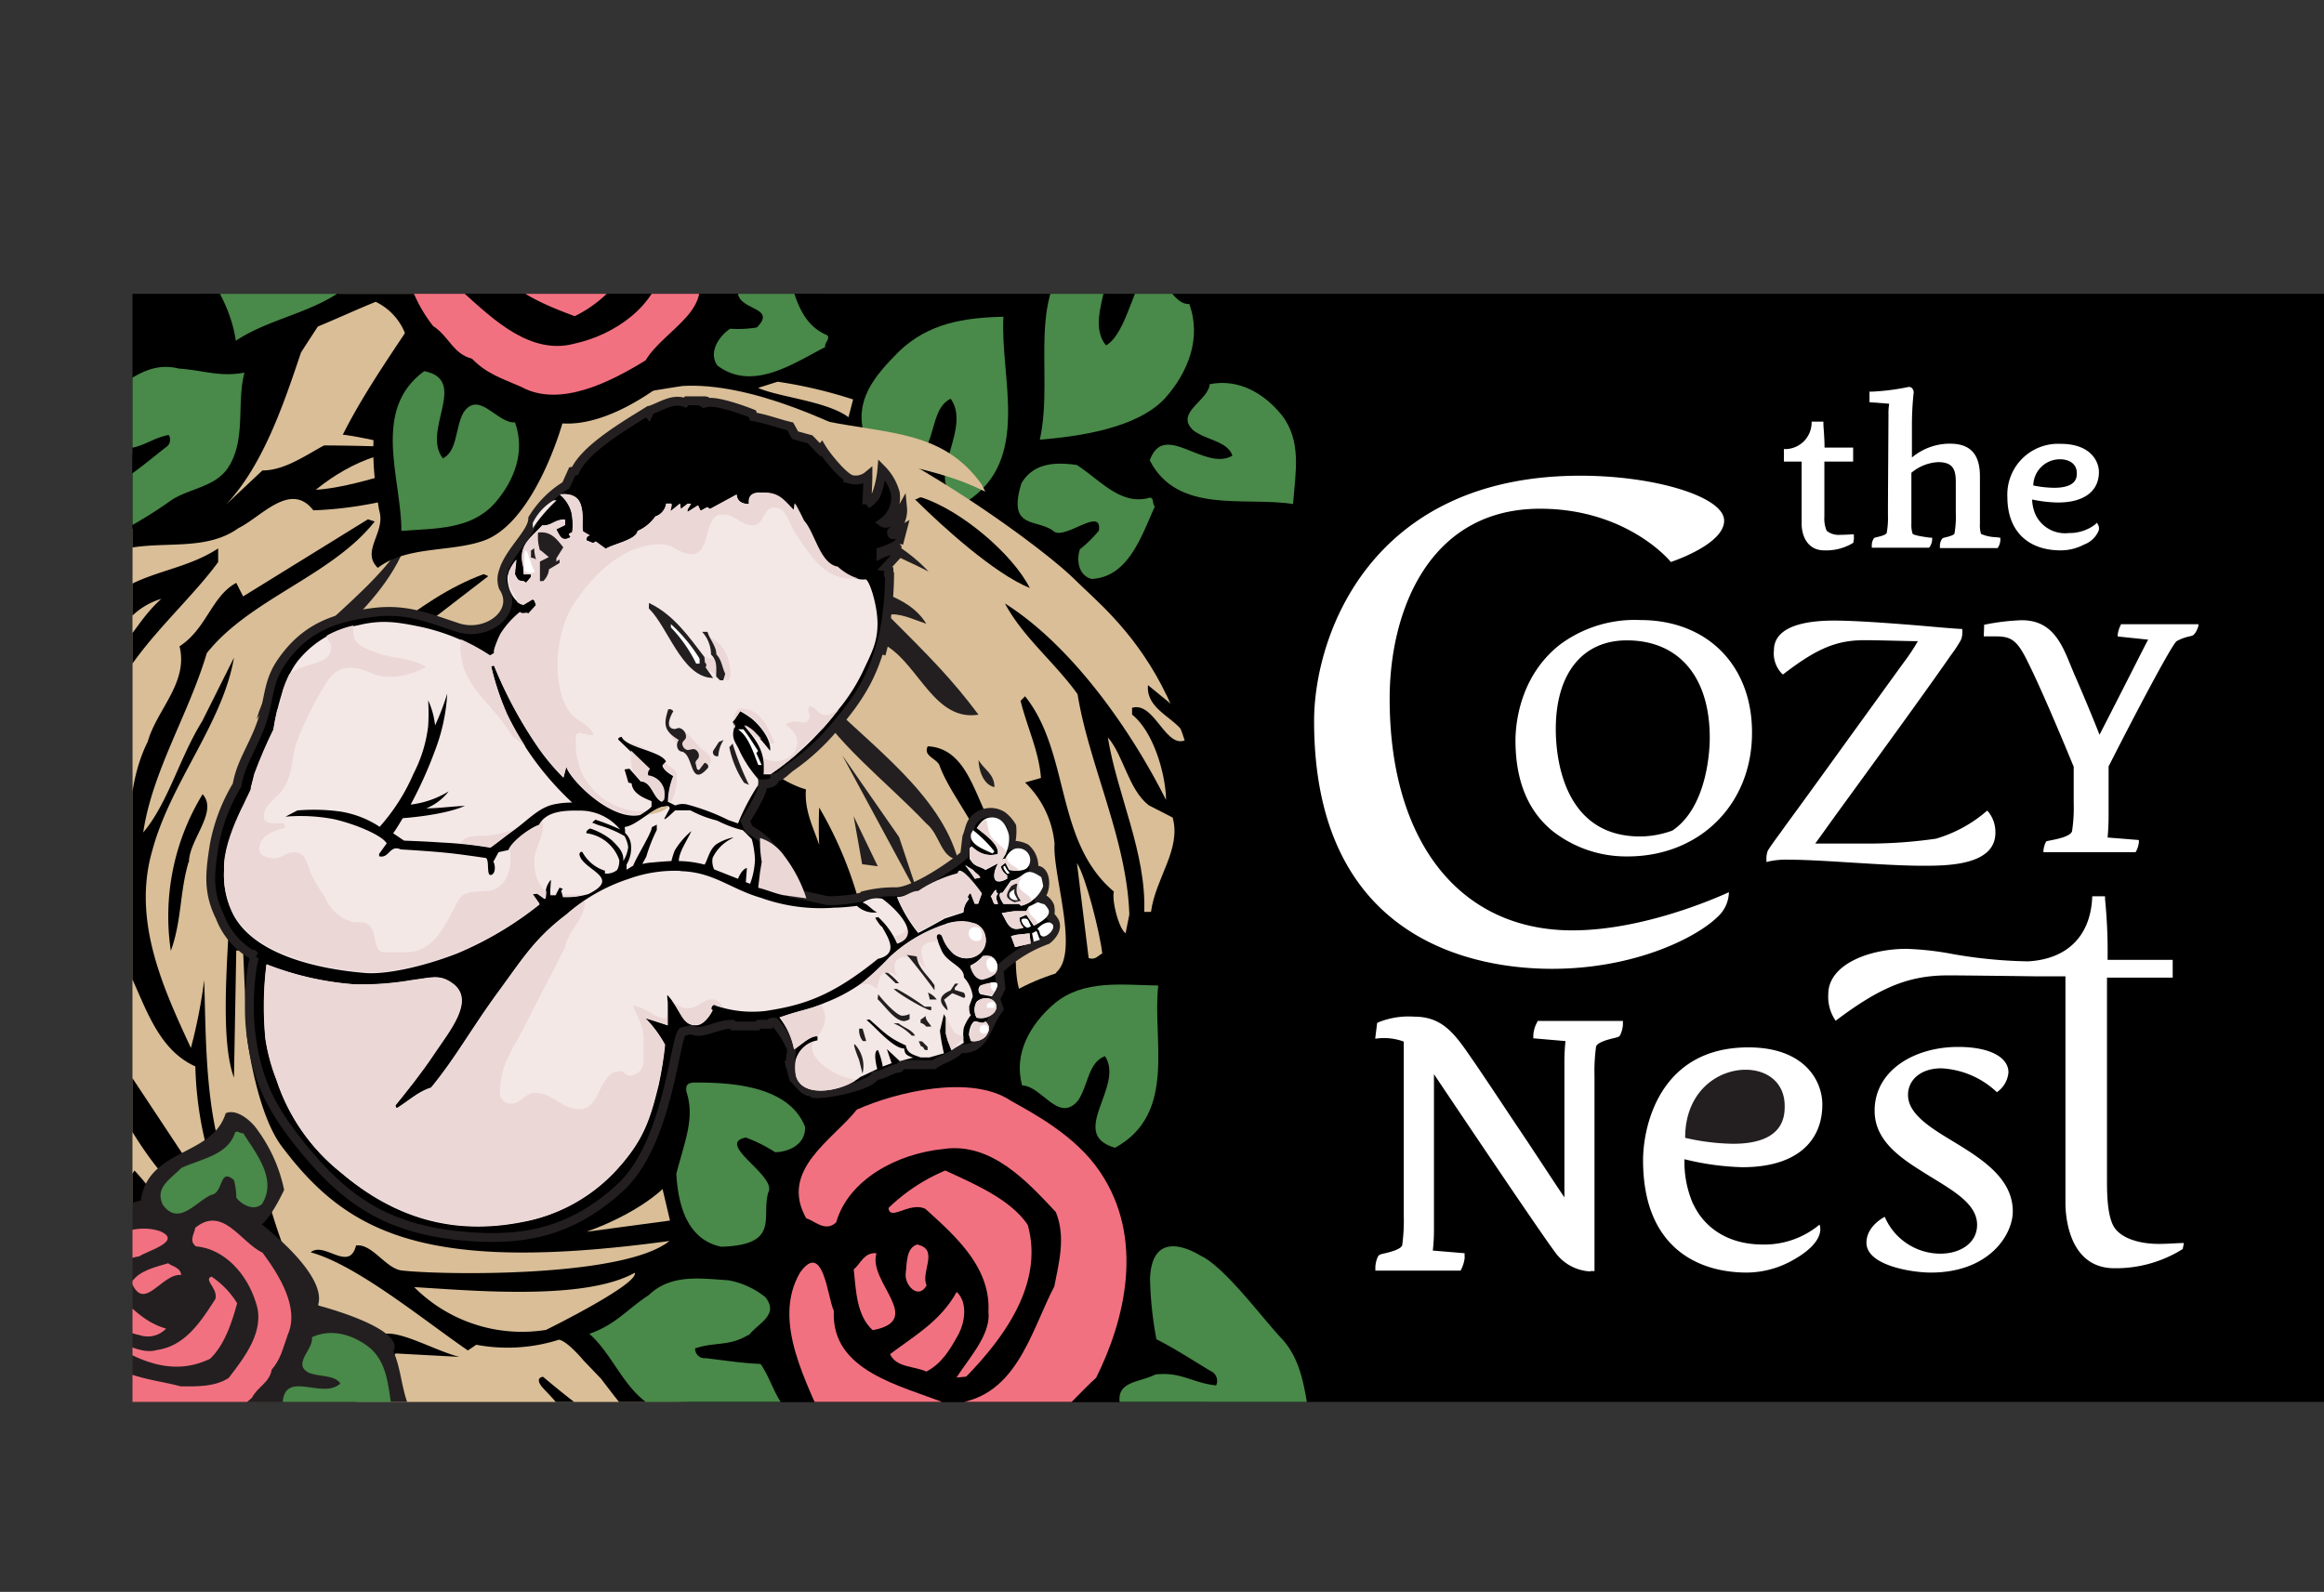 <svg xmlns="http://www.w3.org/2000/svg" xmlns:xlink="http://www.w3.org/1999/xlink" viewBox="0 0 261.74 179.33"><rect x="0" y="0" width="261.74" height="179.33" fill="#333333" stroke="none"/><defs><style>.cls-1,.cls-28,.cls-9{fill:none;}.cls-2{clip-path:url(#clip-path);}.cls-3{fill:#498949;}.cls-4{fill:#d9be97;}.cls-5{fill:#231f20;}.cls-6{fill:#f27180;}.cls-7{clip-path:url(#clip-path-2);}.cls-8{fill:#fff;}.cls-28,.cls-9{stroke:#231f20;}.cls-9{stroke-miterlimit:5;}.cls-10{clip-path:url(#clip-path-3);}.cls-11{fill:#ebd7d6;}.cls-12{clip-path:url(#clip-path-4);}.cls-13{clip-path:url(#clip-path-5);}.cls-14{clip-path:url(#clip-path-6);}.cls-15{clip-path:url(#clip-path-7);}.cls-16{fill:#f4e8e7;}.cls-17{clip-path:url(#clip-path-8);}.cls-18{clip-path:url(#clip-path-9);}.cls-19{clip-path:url(#clip-path-10);}.cls-20{clip-path:url(#clip-path-11);}.cls-21{clip-path:url(#clip-path-12);}.cls-22{clip-path:url(#clip-path-13);}.cls-23{clip-path:url(#clip-path-14);}.cls-24{clip-path:url(#clip-path-15);}.cls-25{clip-path:url(#clip-path-16);}.cls-26{clip-path:url(#clip-path-17);}.cls-27{clip-path:url(#clip-path-18);}.cls-28{stroke-miterlimit:3.86;stroke-width:0.25px;}.cls-29{clip-path:url(#clip-path-19);}</style><clipPath id="clip-path"><rect x="14.92" y="33.1" width="246.82" height="124.83"/></clipPath><clipPath id="clip-path-2"><path class="cls-1" d="M77.36,45.15l-.21.21c-1.37-.54-2.67.43-3.92.85l-.17.37-.17-.21c-2.25,1.4-7,4.15-8.11,6.68l-.32.05-.71,1.58A11.24,11.24,0,0,0,60,58.42c0,1.57-2.68,3.69-3.28,6.08a2.59,2.59,0,0,0,0,1.75c1.91,2.81-1.72,5.66-5.14,4.54s-5.75-2.16-9.48-1.7c-4.55.57-7.74,1.8-10.35,5.57-1.64,2.35-1.33,4.28-2.3,7S27.17,86,26.75,88.52a20.26,20.26,0,0,0-2.56,6.69c-.5,3.16-.77,5.32.64,8.19a8.36,8.36,0,0,0,4,4.41c-.41.72-.87,5-.52,8.26.62,5.62,2.29,8.87,5.85,13.26,4.88,6,9.53,9,17.24,9.91,7.45.85,12.93-.27,18.49-5.31s6.15-16.75,7.08-17.64l1-.22c.64.41,1.57.11,2.54-.2a6.19,6.19,0,0,1,2.06-.39l.13.18h2.68l.21-.2H86.7c.07-.22.45-.27.64-.21a11.12,11.12,0,0,1,1.9,3l-.16,1.47c.2,0,.15.35,0,.36l.44,1.46c.66.58,1.11,1.59,2.14,1.51l.13.18c1.37.17,6.45-.87,6.91-2,1-.08,1.76-.73,2.71-.88l.32-.36h3.57c.91-.7,2.21-.9,2.95-1.81,2.88.2,2.89-2.58,4.4-4.49l-.4-1.12.61-1.21-.21-2.07a15.31,15.31,0,0,1,5.4-3.36s1.3-.94.88-2a2.49,2.49,0,0,0-.57-.73,2.5,2.5,0,0,0,0-1.07,1.66,1.66,0,0,0-1.22-1c1-.57.93-3.53-.62-3a2.64,2.64,0,0,0-.87-2.52,3.13,3.13,0,0,0-1.76-.32,5.92,5.92,0,0,0,.19-2.14,4.13,4.13,0,0,0-1.06-1.2,2.5,2.5,0,0,0-2.94.21c-.75.57-.73,1.43-1.06,2.17l-.24,2c-1.52,1.33-5.85,4.26-7.84,4.18a14,14,0,0,0-3.46.41c-.07.31-3.2.69-4.25.57,0,0-2.74-.62-4-.84-2-3.13-.85-5-4.74-7.17L84,92.5c.32-.57,2.46-3.85,1.82-4.19.45,0,1.55,0,1.52-.68.81-.23,1.12-.73,1.81-1.23a24.79,24.79,0,0,0,4.75-4.34c3.15-3.64,4.67-6.23,5.75-10.92a37.87,37.87,0,0,0,.6-6.26c-.43,0,.31-.83-.4-1L101,62.6V62a3.81,3.81,0,0,0-1.82.33V62.1a9.29,9.29,0,0,0,2-.9l.42-1.61-1,.6c-.17.07-.28-.22-.2-.33a3,3,0,0,0,1.21-2.71c-1.3,2.32-2.23,1.67-2.23,1.67a3.46,3.46,0,0,0,1.41-3.33,6,6,0,0,0-1.51-2.63,11,11,0,0,1-.63,2.82,3.58,3.58,0,0,1-1.08,1.1s.19-2.25.14-3.24a2.16,2.16,0,0,1-1.89.43c-1-.36-2.82-2.69-3.32-3.53l-.16.2-1.15-1.19L89.53,49,89,48c-1.39-.32-2.72-.86-4.14-1.08l-.12-.34c-1-.4-4-1.51-5.13-1.25,0-.26-.15-.18-.3-.11s-.31.16-.31-.1Z"/></clipPath><clipPath id="clip-path-3"><path class="cls-1" d="M109.16,116.58l.22.7a1.87,1.87,0,0,0,1.63-.5c.39-.54.62-1.09,0-1.71-.3.35-.81,0-1.18,0-.56.35-.63,1.52-.63,1.52"/></clipPath><clipPath id="clip-path-4"><path class="cls-1" d="M110,112.85a1.79,1.79,0,0,0,0,1.78,2.34,2.34,0,0,0,1,0c.69-.2,1.33-.69,1.21-1.4a1.12,1.12,0,0,0-1.19-.79,1.44,1.44,0,0,0-1,.39"/></clipPath><clipPath id="clip-path-5"><path class="cls-1" d="M110.43,111a.62.62,0,0,0,0,.94l1.27.25c.76-1.11.8-1.53.23-1.53a6,6,0,0,0-1.5.34"/></clipPath><clipPath id="clip-path-6"><path class="cls-1" d="M110.72,107.71a4,4,0,0,1-1.44,1.11s.26,1.43,1.3,1.56c0,0,1.48-.27,1.68-1a1.31,1.31,0,0,0-.69-1.62,1.33,1.33,0,0,0-.45-.07,2.72,2.72,0,0,0-.4,0"/></clipPath><clipPath id="clip-path-7"><polygon class="cls-1" points="114.54 105.3 113.87 105.45 114.33 106.69 116.08 106.28 115.95 105.15 114.54 105.3"/></clipPath><clipPath id="clip-path-8"><path class="cls-1" d="M106.62,104.08a16.74,16.74,0,0,0-6.39,3.74,32.82,32.82,0,0,1-3.14,2.93A18.36,18.36,0,0,1,93,112.94c-2,.86-2.69.8-5.2,1.69a8.33,8.33,0,0,1,1.64,3.59c.65-.38,1.86-1.61,2.64-1.46v.45a3.1,3.1,0,0,0-2.45,2.21,5.71,5.71,0,0,0,0,1.7c.65,2.76,5.38,1.8,7.25.23l1.93-.91s-.56-2,.08-2.14a8.3,8.3,0,0,1,.54,1.86l1-.38-.54-1.59,1.46,1.36,1.51-.4s-.67-.15-.87-.48a1.53,1.53,0,0,1-.15-.55c-1.32,0-3.69-2.93-4.26-3.19l.35-.08c1.7,1.48,2.08,2,4.1,2.93.14.93.92,1.07,1.67,1.35h1l1.62-.46a22.15,22.15,0,0,1-.45-2.54l.45-1.88.21.43v1.78l.2.74.43,1.11,1.4-.83a5,5,0,0,1,0-1.7,5.28,5.28,0,0,1,.81-1.43c-.25-.11-.22-.68-.2-1l.4-1.08a3.89,3.89,0,0,0-1-2.15c.06-1.24-1.78-1.59-2.46-2.92a13.12,13.12,0,0,1-.61-1.57c-.09-.48.52-.55.66,0a4.57,4.57,0,0,0,1,1.61,2.36,2.36,0,0,0,2.79.46,2,2,0,0,0,1-2.38A1.81,1.81,0,0,0,109.7,104a4.18,4.18,0,0,0-1.38-.24,6.43,6.43,0,0,0-1.7.28"/></clipPath><clipPath id="clip-path-9"><path class="cls-1" d="M116.88,104.66c.4.18.11.84.71.84.37,0,1.32-.84,1-1.39a.46.46,0,0,0-.4-.2,1.94,1.94,0,0,0-1.26.75"/></clipPath><clipPath id="clip-path-10"><path class="cls-1" d="M115.9,102.09l-.32.54-1.24,0c-.27,0-1.52.23-1.52.23.46.66.66,1.69,1.58,1.77a2.78,2.78,0,0,0,.88-.15,1.47,1.47,0,0,1-.46-1.13l.78-.32.83,1.23s2-.89,1.67-1.78a2.24,2.24,0,0,0-.47-.63l-.75-.24Z"/></clipPath><clipPath id="clip-path-11"><path class="cls-1" d="M111.6,101c.22.24.22.65.43.85h.37c-.09-.35-.19-.44-.19-.69a.59.59,0,0,1,.2-.47c-.23-.14-.2-.3-.23-.45a6.94,6.94,0,0,0-.58.76"/></clipPath><clipPath id="clip-path-12"><path class="cls-1" d="M113.88,99.24l-.94,1.36s-.79-.1.09,1.24h1.72l.27.21a3.6,3.6,0,0,0,2.47-2.19,9.42,9.42,0,0,0-.21-1,2.48,2.48,0,0,0-1.31-.57c-.67,0-.93.72-2.09,1"/></clipPath><clipPath id="clip-path-13"><path class="cls-1" d="M109.79,99l.62-.13c-.2-.37-.58-.52-.8-.83l-.9-.56s1,1.31,1.08,1.52"/></clipPath><clipPath id="clip-path-14"><path class="cls-1" d="M107.88,98.36a14.83,14.83,0,0,0-4.48,2c-.84,0-1.5.78-2.36.66a16,16,0,0,0,2.37,4c1-.5,3-1.63,3-1.63l2.09-.68a2.36,2.36,0,0,1,.65-1.52c-.34,0-.06-.56.15-.64l.47,1.2h.38l.42-1.15c-.32-.44-1.85-2.52-2.48-2.52-.1,0-.18.06-.22.2"/></clipPath><clipPath id="clip-path-15"><path class="cls-1" d="M70.82,99.05a20.09,20.09,0,0,0-7,4c-3.54,2.7-4.92,5-7.56,8.57-3.18,4.34-4.87,7.52-7.67,10.93-1.43.43-2.55,1.51-3.8,2.27-.17.07-.28-.22-.2-.34,1.14-1.41,2.78-3.42,4.35-5.77,1.68-2.53,4.63-6,2.1-7.88-1.46-1.09-2.36-.69-4.66-.39a32.37,32.37,0,0,1-6.47.46A34.33,34.33,0,0,1,30,108.65a38,38,0,0,0-.12,8.37,21.29,21.29,0,0,0,1.23,4.57,22.14,22.14,0,0,0,7.25,10.46c6.29,5.36,13,7,20.44,5.58a19.07,19.07,0,0,0,10.48-5.72c3.09-3.34,3.83-5.63,4.88-9.75a41.47,41.47,0,0,0,.72-4.49,13.54,13.54,0,0,0-2.22-3c1.13.34,2.52.81,2.52.81v-2.6s-.12-1,0-.78c1.57,1.74,1.58,3.46,3.26,3.36,1-.07,1.81-1.7,1.81-1.7-.37,0,0-.82.34-.51a12.66,12.66,0,0,0,5.66.59c4.07-.63,7.31-1.57,12.59-5.87,2.35-.54,1.26-2.22.46-3.62-.17.06-.76-1-.76-1l.33-.08a8.59,8.59,0,0,1,2.14,3c3-1-.4-4.16-1.69-5.07a2.94,2.94,0,0,0-2.2.44c.65.2,1,.83,1.64,1.1a2.84,2.84,0,0,1-2.28-.73s-1.53.17-2.51.2a20,20,0,0,1-8.35-1.08c-3.42-1.06-5.29-2.92-9-3H76a15.42,15.42,0,0,0-5.22.92"/></clipPath><clipPath id="clip-path-16"><path class="cls-1" d="M110,93.27c.72.61,2.59,1.83,2.36,2.94a2.74,2.74,0,0,1-2.47-.48,4.52,4.52,0,0,1-.47-.38l-.22.21v1.17c.61,1,.92.73,1.78,1.25l1.46-.75c-.64,1.1-.8,2.7,1,1.75v-.36a1.6,1.6,0,0,1-.72-1l.53-.42.41.81s1.59.36,2.11-.28a1.32,1.32,0,0,0-1.08-2.13c-.71,0-1.24.69-1.43,1.14a1,1,0,0,0-.46.16,3.63,3.63,0,0,0,.85-2.73c-.24-1-.69-1.94-1.73-2h-.2c-.76,0-1.21.41-1.73,1.19"/></clipPath><clipPath id="clip-path-17"><path class="cls-1" d="M74.66,90.87c-1.42.39-3.07,2.17-4.31,2.29a3.07,3.07,0,0,1,.05.68,2,2,0,0,1,.65,1.21,3.62,3.62,0,0,1-.48,2.34V98l.75-.47c.3-.87,2.07-3.69,2.09-4.32L74,92.9v.55a17.5,17.5,0,0,0-1.18,3l-.45.83s.78-.13,1.28-.18c.78-.09,2-.15,2-.15A8.11,8.11,0,0,1,76,95.8a8.68,8.68,0,0,1,1.87-2.23c-.5,1.1-1.4,2.39-1.42,3.38a12.23,12.23,0,0,1,2.82.41c.37-.55.51-1.64,1.31-2.28a5.62,5.62,0,0,1,1.76-.75l.2,0a4.65,4.65,0,0,0-2.36,2.26,2.19,2.19,0,0,0,.17,1.31L83,99s.43-1.06,1-1.22L84,99.38l.57.23a8.63,8.63,0,0,0,.55-2.79,11.3,11.3,0,0,0-.36-2.24l-1-1a13,13,0,0,1-2.91-1.08,13,13,0,0,1-3-1.15l-1.71,0c-.37.32-1.38,1.33-1.2.87l.57-1.06c0-.23-.13-.3-.29-.3s-.35.07-.47.07"/></clipPath><clipPath id="clip-path-18"><path class="cls-1" d="M84.36,56.78s-1.31.1-1.38-1.06l-3,1.62-.31-.2-.75.41-.29-.61-1.19.75v-.27l.4-.67h-.37l-.78.6-.09-.61-1,.81c-.23.14.19-.63,0-.81h-.55a1.78,1.78,0,0,1-1.22,1.45,4.87,4.87,0,0,1-2,1.64c-.15,1-2.82,1.47-3.59,2L67.1,61l-.31.21-.72-.29c-.15-.21.14-.69.4-.54l-.8-.47c-.22-.43.22-2-.38-3.29s-2.24-.89-2.24-.89a3.93,3.93,0,0,1,1.3,2,6.86,6.86,0,0,1,.1,2.17c0,.16-.33.15-.39.31l.2.32c-1,.59-1.2-.12-1.64-.88l1-.48v-.59a2.22,2.22,0,0,0-1.31.31,2.11,2.11,0,0,1-1.26.32c-1.34,1.49-2.77,2.23-2.14,4.63l.06.87h.81V65l-.57.68c-.61-.57-.72.22-1.27-1l.19-1.61a4.83,4.83,0,0,0-1,1.81c-.22,1.44.91,3.23,1.83,3.26l1-.61.21.07.2.54-.91,1c0-.15-.15-.12-.34-.1a.67.67,0,0,1-.58-.1,10.11,10.11,0,0,0-2.19,2.46c-.39.78-.92,2.13-.65,2.13l-.51.29a23,23,0,0,0-7.66-3.25c-2.77-.57-4.51-.88-7.26-.2a11.09,11.09,0,0,0-6.48,3.69c-2.24,2.51-3,8.1-3,8.1a53.39,53.39,0,0,0-2.15,5l-.41,1.62c.35-.08-3.15,5.39-3,9.14a9.61,9.61,0,0,0,1.13,5.15c2.46,4.4,9.54,6,14.81,6.45,2.32.19,6.54-.71,10.41-2.23a38.84,38.84,0,0,0,9.2-5.48L60,100.7l.55-.07.84.6c.17,0,.09-.74.19-1.21a2.7,2.7,0,0,1,.48-.91c.08-.23,0,.52,0,.81a3.84,3.84,0,0,0,0,.89h.59l.46-.87.37.15-.2.23a3.77,3.77,0,0,1,.21.7,9,9,0,0,0,2.87-.35c3.79-1.9-.67-2.69-1-4.41-.07-.16.16-.46.33-.31a4.38,4.38,0,0,0,2.49,2.12l0,.31a1.85,1.85,0,0,0,1.39-.4,2.09,2.09,0,0,0,.23-1.11,4.55,4.55,0,0,0-3.67-3c-.16-.2.27-.49.42-.53a7.64,7.64,0,0,1,2.41,1.31c.74.74,1.39,1.33,1.29,2.35a3.79,3.79,0,0,0,.56-1.59,3.65,3.65,0,0,0-.41-1.23,12.3,12.3,0,0,0-2.94-1.24l-.71-.28.36-.33a23.49,23.49,0,0,1,2.79,1.1,5.88,5.88,0,0,0-4.67-2.12c-1.85,0-3.71.15-4.46,1.6-1,.34-3.07,1.8-3.45,2.84L56.15,96l-.63,1.19c.16,0,.27,1.28-.21,1.45s-.19-1.6-.6-1.9c0,0-2.41-.37-4-.54-2.18-.24-5.61-.43-5.61-.43-.66-.31-1,0-1.32.34a1.07,1.07,0,0,1-1.11.43v-.27l.85-1.18c-.49-.9-3.48-2.18-6-2.74A21.28,21.28,0,0,0,32.2,92l1.32-.69a22,22,0,0,1,4.82.12,11.25,11.25,0,0,1,4.45,1.72,22.11,22.11,0,0,0,3.82-6,15.57,15.57,0,0,0,1.64-5.33,22.44,22.44,0,0,0,0-2.92A9,9,0,0,1,49,81.72a27.66,27.66,0,0,0,1.37-3.59A21.33,21.33,0,0,1,49,84.53a46.8,46.8,0,0,1-2.8,6.08,10.54,10.54,0,0,0,4.28-1.49A6,6,0,0,1,48,91c1.08,0,2.36-.17,4.35-.28-2.37,1.08-7,1.39-7,1.39s-.79,1.35-1.07,1.71l1.23.82s2.53.09,4.15.21a46.18,46.18,0,0,1,5.57.59c.92-.65,1.56-1.22,2.6-1.94,1.83-1.26,2.94-2.67,4.87-3,.74-.11,1.56-.1,1.74-.15a33.31,33.31,0,0,1-7.32-9.9,30.89,30.89,0,0,1-1.81-5.44l.33-.07a47.26,47.26,0,0,0,4.68,8.78,24.59,24.59,0,0,0,3.14,3.82l.32-1.22c.42,1.37,5,6.12,8.3,5.42,0,0,1.29-.74,1.3-1v-.57c-.88-.39-2.16-.92-2.24-2l-.37-.09-.43-1.48.55-.08L72.21,88c1.24,0,1.35,1.85,2.37,2.29l.22-.21a3.23,3.23,0,0,0,0-1.18A2.15,2.15,0,0,0,73,87.34a.73.73,0,0,1,.21-.73l-3.46-3.33c-.18-.17.21-.37.34-.34.48,1.24,4.39,1.59,5,2.78l-.41.44c.08.51.83,1,1.22,1.2a8.05,8.05,0,0,0-.6,2.89l.84.42a2.12,2.12,0,0,1,1.47-.07,24.19,24.19,0,0,1,4.52,1.72l1.07.37a24.54,24.54,0,0,1,2.24-4.28,1.66,1.66,0,0,0,0-.75,13.75,13.75,0,0,1-2-3c-.43-1.06-1.1-1.45-.63-2.87l-.2-.51.81-1.22a9.73,9.73,0,0,1,1.39.9c1.22,1,2.18,2.51,2,3.57a20.84,20.84,0,0,0-1.94-2.21,4.47,4.47,0,0,0-1-.66c1,1.21,2,2.31,2.21,4.12a9.84,9.84,0,0,1,0,1.39h.77a32.14,32.14,0,0,0,7.41-7,21.14,21.14,0,0,0,3.08-4.75c.87-1.9,1.53-3,1.57-5.12s-.92-5.14-1.36-5.09c-1.58.19-3.2-1.38-3.2-1.38-2-.31-2.57-3.86-3.79-5.19l-.4-.81-.61-1.15-.08.81c-1-.95-1.53-1.92-3.15-2a5.57,5.57,0,0,0-.63,0c-.65,0-1.37.18-1.25,1.29"/></clipPath><clipPath id="clip-path-19"><path class="cls-1" d="M113.91,99.8s-.65.73-.48,1.21.84.62.84.62l.71-.16a2,2,0,0,1-.46-.85,2.06,2.06,0,0,1,.06-1,.09.09,0,0,0-.1-.07c-.15,0-.43.2-.57.25"/></clipPath></defs><title>logo-wide</title><g id="Layer_2" data-name="Layer 2"><g id="Layer-1"><rect x="14.92" y="33.1" width="246.82" height="124.83"/><g class="cls-2"><path class="cls-3" d="M121.29,52.39c2.69,1.75,5,4.64,8.25,3.66.46.1.21.76.53,1-1.45,3.15-2.93,8-7.15,8.17-1.54-.46-1.67-2.2-1.3-3.34a14.17,14.17,0,0,0,2.14-2.1c.41-2.87-4,1.26-5.17,0-1.91-1.36-5.15-.15-3.55-5.34,1.49-2.52,4.27-2.32,6.25-2.06"/><path class="cls-3" d="M107.07,44.92c-1.93.9-1.76,3.83-2.93,5.8-2.19,3-4.41-1.67-6.77-1.59-1.22-4,1.07-6.72,3.88-9.54,3.35-3.2,7.33-3.8,11.76-3.91-.39,6.87,3.15,16.09-4.1,20.8-5.86-1.44.83-7.84-1.84-11.56"/><path class="cls-4" d="M10.63,158.32c-8.31.64-10.5-86.13-8-94.56,1.7-5.64,17.63-2.56,20.9-6.93,9.75-13,17-6.25,25.29-6.25,9.59-4.47,28.07-7.1,28.07-7.1,14.84-.84,39.67,17.33,44.15,21.8s16.69,13.15,14.77,42.55c-23.77-.82-30.11,9.22-27.55,16.89s-1.55,19-12,32.35c-20.06,1.67-85.66,1.25-85.66,1.25"/><path d="M27.38,107.08h-.77l-.26,14.32c-1.53-4.1-.76-12.79-.51-18.41,1.54-3.32.77-6.9.51-10.74C31,93.53,36.58,81,38.88,78.7L61,71.13c-1.79-.26,11.64,3.74,11.64,3.74S81.57,81,83.11,82.54c0,0,2.55,4.86,7.66,6.39-.25,3.07,1.54,5.37,2,8.18-.77.26-.51-6.14-.51-6.14a44.27,44.27,0,0,1,5,12.68c.51-2.55,11.32-2.45,12.09-1.17,5.36-5.11-1.79-11.25-3.58-16.36-.51-.77-1.79-1-1.28-2.05,4.86.26,5.37,6.65,7.92,10l2,14.42c.21,8.57,4.6,1,4.6,1,2.55-2.3-.49-11.11-.24-14.44a11,11,0,0,0-3.32-6.9l1.79-.51c-.25-3.07-1.53-5.62-2.3-8.69l.51-.51c5.11,6.39,3.32,16.36,10,22-.25,1,.55,4.18,1.32,4.69l.42-2.09c-.26-8.44-4.55-16.91-5.83-24.84-2.56-3.58-6.13-6.39-8.18-10.22,7.67,4.85,14.3,14.46,18.14,22.13,0-2.56-1.27-7.56-3.82-9.61v-.76c2.55-.77,3.83,4.85,6.13,3.57-.51-2.3-4.6-3.06-4.34-6.13l2.81,2.3c1-1.53,5.59,18.53,6.1,22.37,3.07,1.79-4.74,52.06-1.67,61,1.53,4.6-128.89-2.7-132.47,2.92C2.43,168.64-1.75,59.13.81,55,7.2,48.65,56.52,49.56,56,52.12c-6.39,2.81-13.3,5.11-20.71,5.37-2.56-3.33-5.88.76-8.43,2-4.61,3.32-11,.51-15.85,3.58-1.28-.26-8.7,4.09-7.16,6.13L10,70.78c3.07-6.65,9.46-5.63,14.57-9v1.54c-4.85,6.64-14.31,13.32-13,22.52C9,92.54,11.27,102.22,13.06,104c2.3-6.13.26-13.8,3.58-20.45,1-3.58,4.6-6.65,3.58-10.74,3.07-2,3.58-5.62,6.39-7.15l.77,1.53,14.06-8.69.76.25c-4.85,6.14-14.06,8.7-18.91,14.83-2.05,6.9-6.14,13.29-7.16,20.2,2.81-3.33,4.09-8.44,6.64-12.53l3.58-7.16c-1.27,7.42-7.15,14.06-9.2,21.73-2.3,7.93,1.28,15.6,4.35,22.24A59.07,59.07,0,0,0,23,110.4c.26,8.44,0,18.66,4.86,26.08,1-2-.77-4.86-.51-7.42h.76c3.33,7.67,3.84,20.46,15.09,21.22,2.55-.51,8.24,3.48,10.79,2.71-4.85-3.07-13.35-10.38-19-11.91,1.53-1.28,4.34,2.3,5.11-.77,1.79-.25,3.32,2.56,5.11,2.81,4.35.52,25,.86,30.19-3.32-27.58,3.76-36.31-.87-43.67-10.66-2.91-3.87-3.93-12.47-3.93-12.47"/><path class="cls-4" d="M70.52,158.87a27.7,27.7,0,0,0-3.17.75c-.66.18-6.19-4.52-6.19-4.52s-1,.07-.09,1.17c1.25,1.41,5,4.66-.13,4.8S48.81,158,48.81,158s.71,2.75,2.08,3.16c2.55.77,9.68,2.44,9.68,2.44L73.1,161.8l2.65.71s11.89-1.85,13.21-.68c-11.55,4.27-26.22,4.94-31.72,3.77a16,16,0,0,0,2.67,2.17c4.66,2.18,14.11-1,14.11-1l-1.12,2.5-11.75,2.11s-8.35,1.12-13.38.14c-4.15-.81-14.11-5.81-14.11-5.81a13.21,13.21,0,0,0,.38-2.89l2.73-.55s9.13,6.13,13.38,5.5C42,164,39,159.16,39,159.16l5.56-6.69,7.08.38,2-1.36a19.1,19.1,0,0,0,9.32-.57c1,.2,2.76,2.34,2.76,2.34l2,2.09s2.19,2.91,2.79,3.52"/><path class="cls-4" d="M54.6,12.11c1,2.05,4.6,1.28,6.14.51,10.48-6.13,15.85-3.07,4.34,4.6-6.64-.25-6.39,7.93-12.52,8.69C48.47,34.35,42.59,41,38.5,49.18,35.43,50.46,32.62,53,29.55,53l-4.09,3.84c4.09-4.35,6.39-11,8.44-17.13A230.19,230.19,0,0,1,54.6,12.11"/><path class="cls-5" d="M92.56,78.45c5.63,5.62,13.3,11,15.34,18.4-2-.25-2-2.81-3.58-4.09-4.6-4.85-10.48-9.2-13.29-14.57Z"/><path d="M55,64.9,33.77,81.26H32.49L33.77,79c6.64-4.6,13-11.5,20.7-14.32Z"/><path class="cls-4" d="M22,120.12a40.61,40.61,0,0,0,9,24.54c-3.33-1-3.58-5.12-5.88-6.14-.77,3.58,2.3,6.65,4.85,8.44,2.3,2,5.37,1.79,7.42,4.09-2.3-.77-5.37-.26-6.91-3.07-1,1.79,1,3.84,2.56,4.35l4.09.25c-1.28,1-3.58,3.84-5.11,1-7.67-6.13-11-15.33-16.87-21.72-2,3.32-4.61-1-5.37-2.3-2.3-3.33-.26-7.93-.77-12.28,4.09,6.4,6.9,14.32,14.06,19.43.26-.25,1.28-.25,1.28-1L12,117.05l.25-11.25c3.58,4.09,4.09,11.76,9.72,14.32"/><path class="cls-4" d="M49.87,51.09c-3.32,1.54-10.22,3.84-14.31,4.09,4.09-3.32,9.2-5.36,14.31-4.09"/><path class="cls-5" d="M104.58,64.39c-3.83-2-8.69-3.58-11-6.9,3.83,1.78,8.18,3.83,11,6.9"/><path class="cls-5" d="M94.1,64.9c3.58,1.53,8.18,2,10.22,5.37-1.53-.51-3.06-1.28-4.34-1,4.92,4.92,7.19,7.2,10.22,11.24-4.85.77-6.64-5.36-10.22-7.67l-.26,1C90,71,87.93,69.66,88.56,68c0,0-2.9-3.35,5.54-3.09"/><path class="cls-5" d="M46.29,59.53C44,68.48,34.54,73.34,28.91,81c2.3-8.43,13.55-13.54,17.38-21.47"/><polygon class="cls-5" points="103.56 101.2 94.86 85.09 101.26 94.3 103.56 101.2"/><path class="cls-5" d="M112,88.67c-1.28-.25-1.79-2-1.79-3.06.51,1,1.79,1.53,1.79,3.06"/><path d="M21.24,97.11c-1,3.32-.77,6.65-2,10a26.36,26.36,0,0,1,3.58-17.64c1.78,2-1.54,5.11-1.54,7.67"/><polygon class="cls-5" points="97.1 97.36 96.14 91.95 98.86 97.59 97.1 97.36"/><path class="cls-4" d="M124.14,107.41c-.51.26-.77.77-1.53.52l-1.32-10.71c1,1.54,2.6,7.89,2.85,10.19"/><path class="cls-4" d="M97.42,108.61l-.51.51c-1.28-.25-.51-2.55-.51-3.06,1,.25,1.28,1.28,1,2.55"/><path class="cls-4" d="M97.42,112.45c0,.51.26,1.28-.25,1.53h-.52c-.25-.51,0-1.79.77-1.53"/><path class="cls-4" d="M99.47,116.28H99l.76-2c.77.76-.25,1.28-.25,2"/><path class="cls-4" d="M106.37,115.26c.51,1.53-.51,3.58-1.54,4.86-.25-.51-2.3-5.12,1.54-4.86"/><path class="cls-4" d="M71.49,143.37c.51,1.28-10,6.45-10,6.45A17.15,17.15,0,0,1,46.65,145c6,.33,19.09,1.61,24.84-1.62"/><path class="cls-4" d="M32,156.42c-2.05,1-3.32-1.54-3.84-3.07l.26-.77c1.28,1,3.07,2.56,3.58,3.84"/><path class="cls-6" d="M19.33,145.91c.7,0,1.83-.39,2.24.37,0,1.61-1.94.6-2.81,1.22-1.17-.35-.29-1.51.57-1.59"/><path d="M77.15,45.36l.21-.21H79c0,.52.62-.32.61.21,1.08-.26,4.15.85,5.13,1.25l.12.34c1.42.22,2.75.76,4.14,1.08l.55,1,1.68.46,1.15,1.19.16-.2c.5.84,2.36,3.17,3.32,3.53a2.16,2.16,0,0,0,1.89-.43c0,1-.14,3.24-.14,3.24a3.58,3.58,0,0,0,1.08-1.1,11,11,0,0,0,.63-2.82,6,6,0,0,1,1.51,2.63,3.46,3.46,0,0,1-1.41,3.33s.93.65,2.23-1.67a3,3,0,0,1-1.21,2.71c-.08.11,0,.4.2.33l1-.6-.42,1.61a9.29,9.29,0,0,1-2,.9v.26A3.81,3.81,0,0,1,101,62v.57l-1.21,1.31c.72.14,0,.92.4,1a37.87,37.87,0,0,1-.6,6.26c-1.08,4.69-2.6,7.28-5.74,10.92a25.15,25.15,0,0,1-4.76,4.34c-.69.5-1,1-1.81,1.23,0,.66-1.07.7-1.52.68.64.34-1.5,3.62-1.82,4.19l.42.93c3.89,2.17,2.76,4,4.74,7.17,1.31.22,4,.84,4,.84,1,.12,4.18-.26,4.25-.57a14,14,0,0,1,3.46-.41c2,.08,6.32-2.85,7.84-4.18l.24-2c.33-.74.31-1.6,1.06-2.17a2.5,2.5,0,0,1,2.94-.21,4.13,4.13,0,0,1,1.06,1.2,5.92,5.92,0,0,1-.19,2.14,3.13,3.13,0,0,1,1.76.32,2.66,2.66,0,0,1,.87,2.52c1.55-.51,1.6,2.44.62,3a1.66,1.66,0,0,1,1.22,1,2.5,2.5,0,0,1,0,1.07,2.49,2.49,0,0,1,.57.73c.42,1.05-.88,2-.88,2a15.31,15.31,0,0,0-5.4,3.36l.21,2.07-.61,1.21.4,1.12c-1.51,1.91-1.52,4.69-4.4,4.49-.74.91-2,1.11-2.95,1.81h-3.57l-.32.36c-1,.15-1.74.8-2.71.88-.46,1.14-5.54,2.18-6.91,2l-.13-.18c-1,.08-1.48-.93-2.14-1.51L89,120c.19,0,.24-.39,0-.36l.16-1.47a11.12,11.12,0,0,0-1.9-3c-.19-.06-.57,0-.64.21H85.49l-.21.2H82.6l-.13-.18c-1.56-.1-3.49,1.29-4.6.59l-1,.23c-.93.88-1.6,12.65-7.08,17.63s-11,6.16-18.49,5.31c-7.71-.89-12.36-3.88-17.24-9.91-3.56-4.39-5.23-7.64-5.85-13.26-.35-3.21.11-7.54.52-8.26a8.3,8.3,0,0,1-3.94-4.41c-1.42-2.87-1.15-5-.65-8.19a20.26,20.26,0,0,1,2.56-6.69c.42-2.5,1.73-4.16,2.71-6.88s.66-4.63,2.3-7c2.61-3.77,5.8-5,10.35-5.57,3.73-.46,6.16.61,9.48,1.7s7-1.73,5.14-4.54a2.59,2.59,0,0,1,0-1.75C57.33,62.11,60,60,60,58.42a11.24,11.24,0,0,1,3.74-3.74l.71-1.58.32-.05c1.12-2.53,5.86-5.28,8.11-6.68l.17.21.17-.37c1.25-.42,2.55-1.39,3.92-.85"/><g class="cls-7"><path class="cls-8" d="M116.13,104.33c-.25-.34-.25-.85-.67-.85-.19,0-.44,0-.42.24a1.24,1.24,0,0,0,.57.76c.19.08.35-.06.52-.15"/></g><path class="cls-9" d="M77.15,45.36l.21-.21H79c0,.52.62-.32.61.21,1.08-.26,4.15.85,5.13,1.25l.12.34c1.42.22,2.75.76,4.14,1.08l.55,1,1.68.46,1.15,1.19.16-.2c.5.84,2.36,3.17,3.32,3.53a2.16,2.16,0,0,0,1.89-.43c0,1-.14,3.24-.14,3.24a3.58,3.58,0,0,0,1.08-1.1,11,11,0,0,0,.63-2.82,6,6,0,0,1,1.51,2.63,3.46,3.46,0,0,1-1.41,3.33s.93.65,2.23-1.67a3,3,0,0,1-1.21,2.71c-.08.11,0,.4.2.33l1-.6-.42,1.61a9.29,9.29,0,0,1-2,.9v.26A3.81,3.81,0,0,1,101,62v.57l-1.21,1.31c.72.14,0,.92.4,1a37.87,37.87,0,0,1-.6,6.26c-1.08,4.69-2.6,7.28-5.74,10.92a25.15,25.15,0,0,1-4.76,4.34c-.69.5-1,1-1.81,1.23,0,.66-1.07.7-1.52.68.64.34-1.5,3.62-1.82,4.19l.42.93c3.89,2.17,2.76,4,4.74,7.17,1.31.22,4,.84,4,.84,1,.12,4.18-.26,4.25-.57a14,14,0,0,1,3.46-.41c2,.08,6.32-2.85,7.84-4.18l.24-2c.33-.74.31-1.6,1.06-2.17a2.5,2.5,0,0,1,2.94-.21,4.13,4.13,0,0,1,1.06,1.2,5.92,5.92,0,0,1-.19,2.14,3.13,3.13,0,0,1,1.76.32,2.66,2.66,0,0,1,.87,2.52c1.55-.51,1.6,2.44.62,3a1.66,1.66,0,0,1,1.22,1,2.5,2.5,0,0,1,0,1.07,2.49,2.49,0,0,1,.57.73c.42,1.05-.88,2-.88,2a15.31,15.31,0,0,0-5.4,3.36l.21,2.07-.61,1.21.4,1.12c-1.51,1.91-1.52,4.69-4.4,4.49-.74.91-2,1.11-2.95,1.81h-3.57l-.32.36c-1,.15-1.74.8-2.71.88-.46,1.14-5.54,2.18-6.91,2l-.13-.18c-1,.08-1.48-.93-2.14-1.51L89,120c.19,0,.24-.39,0-.36l.16-1.47a11.12,11.12,0,0,0-1.9-3c-.19-.06-.57,0-.64.21H85.49l-.21.2H82.6l-.13-.18c-1.56-.1-3.49,1.29-4.6.59l-1,.23c-.93.88-1.6,12.65-7.08,17.63s-11,6.16-18.49,5.31c-7.71-.89-12.36-3.88-17.24-9.91-3.56-4.39-5.23-7.64-5.85-13.26-.35-3.21.11-7.54.52-8.26a8.3,8.3,0,0,1-3.94-4.41c-1.42-2.87-1.15-5-.65-8.19a20.26,20.26,0,0,1,2.56-6.69c.42-2.5,1.73-4.16,2.71-6.88s.66-4.63,2.3-7c2.61-3.77,5.8-5,10.35-5.57,3.73-.46,6.16.61,9.48,1.7s7-1.73,5.14-4.54a2.59,2.59,0,0,1,0-1.75C57.33,62.11,60,60,60,58.42a11.24,11.24,0,0,1,3.74-3.74l.71-1.58.32-.05c1.12-2.53,5.86-5.28,8.11-6.68l.17.21.17-.37C74.48,45.79,75.78,44.82,77.15,45.36Z"/><path class="cls-8" d="M109.79,115.06c.37,0,.88.36,1.18,0,.66.62.43,1.17,0,1.71a1.87,1.87,0,0,1-1.63.5l-.22-.7s.07-1.16.63-1.52"/><g class="cls-10"><path class="cls-11" d="M94.13,111.94a14.23,14.23,0,0,0,4.37-3.15c1-1,2.54-1.15,2.54-2.54a1.56,1.56,0,0,0-.31-.82,1.53,1.53,0,0,0,1.53-1.52c0-1.37-1.09-1.93-1.42-3.25a26.43,26.43,0,0,0,6.7-3c2.13-1.32,1.07-4.54,3.46-5.48.35.71.17,1.34.6,2,.64,1,1.83,1.24,1.83,2.44,0,1,1.63,1,1.63,2,0,.4-.31.61-.31,1,0,1,1.43,1.07,1.43,2,0,.33-.31.48-.31.81,0,.81,1,1,1,1.83,0,1.14-1.12,1.47-2,2.13s-1.38,1.45-2.54,1.73l.1-.51.2.81a4.1,4.1,0,0,1-.51,1.22,1.38,1.38,0,0,1,1,1.22c0,.69-.71.86-1.32,1.12.2.23.51.38.51.71,0,.56-.82.66-.82,1.22,0,.33.31.48.31.81,0,1.5,0,2-1.3,2.68-.79.41-2.79.7-3.58,1.08-.25-1.65-.58-2.51-.71-4.16.94.73.91,2.33,2.13,2.33.54,0,.61-.63.82-1.12a6.77,6.77,0,0,0,.61-3.25,5.24,5.24,0,0,0-1.93-4.36c-.89-.77-1.25-1.83-2.44-1.83-.74,0-1.63.28-1.63,1a7.66,7.66,0,0,0,.71,2.54,3,3,0,0,0-2.74-1.83,1.09,1.09,0,0,0-1,1.12,2.4,2.4,0,0,0,.41,1.22,1.52,1.52,0,0,0-1.22-.61c-.84,0-1,1-1.12,1.83-.45-.18-.71-.51-1.22-.51a11,11,0,0,0-3.45.92"/><path class="cls-8" d="M110.83,115.44a.54.54,0,0,0-.51.56.48.48,0,0,0,.51.46.52.52,0,0,0,.46-.56.45.45,0,0,0-.46-.46"/></g><path class="cls-8" d="M112.2,113.25c.12.71-.52,1.2-1.21,1.4a2.33,2.33,0,0,1-1,0,1.78,1.78,0,0,1,0-1.78c.64-.66,2.06-.46,2.21.4"/><g class="cls-12"><path class="cls-11" d="M94.13,111.94a14.23,14.23,0,0,0,4.37-3.15c1-1,2.54-1.15,2.54-2.54a1.56,1.56,0,0,0-.31-.82,1.53,1.53,0,0,0,1.53-1.52c0-1.37-1.09-1.93-1.42-3.25a26.43,26.43,0,0,0,6.7-3c2.13-1.32,1.07-4.54,3.46-5.48.35.71.17,1.34.6,2,.64,1,1.83,1.24,1.83,2.44,0,1,1.63,1,1.63,2,0,.4-.31.61-.31,1,0,1,1.43,1.07,1.43,2,0,.33-.31.48-.31.81,0,.81,1,1,1,1.83,0,1.14-1.12,1.47-2,2.13s-1.38,1.45-2.54,1.73l.1-.51.2.81a4.1,4.1,0,0,1-.51,1.22,1.38,1.38,0,0,1,1,1.22c0,.69-.71.86-1.32,1.12a3.2,3.2,0,0,1,.74,1.25c0,.56-.63.85-.63,1.41,0,.33-.11-.25-.11.08,0,1.5-1.83,1.55-3.15,2.24-.79.4-.94,1.14-1.73,1.52-.25-1.65-.58-2.51-.71-4.16.94.73.91,2.33,2.13,2.33.54,0,.61-.63.82-1.12a6.77,6.77,0,0,0,.61-3.25,5.24,5.24,0,0,0-1.93-4.36c-.89-.77-1.25-1.83-2.44-1.83-.74,0-1.63.28-1.63,1a7.66,7.66,0,0,0,.71,2.54,3,3,0,0,0-2.74-1.83,1.09,1.09,0,0,0-1,1.12,2.4,2.4,0,0,0,.41,1.22,1.52,1.52,0,0,0-1.22-.61c-.84,0-1,1-1.12,1.83-.45-.18-.71-.51-1.22-.51a11,11,0,0,0-3.45.92"/><path class="cls-8" d="M111.15,113.12v.42H112c0-.17.05-.27.05-.44,0-.34-.66-.24-.86,0"/></g><path class="cls-8" d="M110.43,112a.62.62,0,0,1,0-.94c1.89-.6,2.45-.53,1.27,1.19Z"/><g class="cls-13"><path class="cls-11" d="M94.13,111.94a14.23,14.23,0,0,0,4.37-3.15c1-1,2.54-1.15,2.54-2.54a1.56,1.56,0,0,0-.31-.82,1.53,1.53,0,0,0,1.53-1.52c0-1.37-1.09-1.93-1.42-3.25a26.43,26.43,0,0,0,6.7-3c2.13-1.32,1.07-4.54,3.46-5.48.35.71.17,1.34.6,2,.64,1,1.83,1.24,1.83,2.44,0,1,1.63,1,1.63,2,0,.4-.31.61-.31,1,0,1,1.43,1.07,1.43,2,0,.33-.31.48-.31.81,0,.81,1,1,1,1.83,0,1.14-1.12,1.47-2,2.13s-1.38,1.45-2.54,1.73l.1-.51.2.81a4.1,4.1,0,0,1-.51,1.22,1.38,1.38,0,0,1,1,1.22c0,.69-.71.86-1.32,1.12.2.23.51.38.51.71,0,.56-.82.66-.82,1.22,0,.33.31.48.31.81,0,1.5-1.83,1.55-3.15,2.24-.79.4-.94,1.14-1.73,1.52-.25-1.65-.58-2.51-.71-4.16.94.73.91,2.33,2.13,2.33.54,0,.61-.63.82-1.12a6.77,6.77,0,0,0,.61-3.25,5.24,5.24,0,0,0-1.93-4.36c-.89-.77-1.25-1.83-2.44-1.83-.74,0-1.63.28-1.63,1a7.66,7.66,0,0,0,.71,2.54,3,3,0,0,0-2.74-1.83,1.09,1.09,0,0,0-1,1.12,2.4,2.4,0,0,0,.41,1.22,1.52,1.52,0,0,0-1.22-.61c-.84,0-1,1-1.12,1.83-.45-.18-.71-.51-1.22-.51a11,11,0,0,0-3.45.92"/><path class="cls-8" d="M112.57,111.43a.56.56,0,0,1-.41.25.58.58,0,0,1-.58-.57c0-.23,0-.37,0-.6.18,0,.29-.05.47-.05.39,0,.52.57.52,1"/></g><path class="cls-8" d="M110.72,107.71a2,2,0,0,1,.85,0,1.31,1.31,0,0,1,.69,1.62c-.2.74-1.68,1-1.68,1-1-.13-1.3-1.56-1.3-1.56a4,4,0,0,0,1.44-1.11"/><g class="cls-14"><path class="cls-11" d="M94.13,111.94a14.23,14.23,0,0,0,4.37-3.15c1-1,2.54-1.15,2.54-2.54a1.56,1.56,0,0,0-.31-.82,1.53,1.53,0,0,0,1.53-1.52c0-1.37-1.09-1.93-1.42-3.25a26.43,26.43,0,0,0,6.7-3c2.13-1.32,1.07-4.54,3.46-5.48.35.71.17,1.34.6,2,.64,1,1.83,1.24,1.83,2.44,0,1,1.63,1,1.63,2,0,.4-.31.61-.31,1,0,1,1.43,1.07,1.43,2,0,.33-.31.48-.31.81,0,.81,1,1,1,1.83,0,1.14-1.12,1.47-2,2.13s-1.38,1.45-2.54,1.73l.1-.51.2.81a4.1,4.1,0,0,1-.51,1.22,1.38,1.38,0,0,1,1,1.22c0,.69-.71.86-1.32,1.12.2.23.51.38.51.71,0,.56-.82.66-.82,1.22,0,.33.31.48.31.81,0,1.5-1.83,1.55-3.15,2.24-.79.4-.94,1.14-1.73,1.52-.25-1.65-.58-2.51-.71-4.16.94.73.91,2.33,2.13,2.33.54,0,.61-.63.82-1.12a6.77,6.77,0,0,0,.61-3.25,5.24,5.24,0,0,0-1.93-4.36c-.89-.77-1.25-1.83-2.44-1.83-.74,0-1.63.28-1.63,1a7.66,7.66,0,0,0,.71,2.54,3,3,0,0,0-2.74-1.83,1.09,1.09,0,0,0-1,1.12,2.4,2.4,0,0,0,.41,1.22,1.52,1.52,0,0,0-1.22-.61c-.84,0-1,1-1.12,1.83-.45-.18-.71-.51-1.22-.51a11,11,0,0,0-3.45.92"/><path class="cls-8" d="M112,109.5h-.41a1.31,1.31,0,0,1-.5-1,.59.59,0,0,1,.56-.61c.48,0,.66.59.66,1.07,0,.16-.25.37-.31.51"/></g><path class="cls-8" d="M116.22,105.09c.17.11.33-.27.55-.15l.34.93-.7.21c0-.14-.19-1-.19-1"/><polygon class="cls-8" points="113.87 105.45 114.54 105.3 115.95 105.15 116.08 106.28 114.33 106.69 113.87 105.45"/><g class="cls-15"><path class="cls-11" d="M94.13,111.94a14.23,14.23,0,0,0,4.37-3.15c1-1,2.54-1.15,2.54-2.54a1.56,1.56,0,0,0-.31-.82,1.53,1.53,0,0,0,1.53-1.52c0-1.37-1.09-1.93-1.42-3.25a26.43,26.43,0,0,0,6.7-3c2.13-1.32,1.07-4.54,3.46-5.48.35.71.17,1.34.6,2,.64,1,1.83,1.24,1.83,2.44,0,1,1.63,1,1.63,2,0,.4-.31.61-.31,1,0,1,1.43,1.07,1.43,2,0,.33-.31.48-.31.81,0,.81,1,1,1,1.83,0,1.14-.08,1.61-1,2.27a11.64,11.64,0,0,1-3.58,1.59l.1-.51.2.81a4.1,4.1,0,0,1-.51,1.22,1.38,1.38,0,0,1,1,1.22c0,.69-.71.86-1.32,1.12.2.23.51.38.51.71,0,.56-.82.66-.82,1.22,0,.33.31.48.31.81,0,1.5-1.83,1.55-3.15,2.24-.79.4-.94,1.14-1.73,1.52-.25-1.65-.58-2.51-.71-4.16.94.73.91,2.33,2.13,2.33.54,0,.61-.63.82-1.12a6.77,6.77,0,0,0,.61-3.25,5.24,5.24,0,0,0-1.93-4.36c-.89-.77-1.25-1.83-2.44-1.83-.74,0-1.63.28-1.63,1a7.66,7.66,0,0,0,.71,2.54,3,3,0,0,0-2.74-1.83,1.09,1.09,0,0,0-1,1.12,2.4,2.4,0,0,0,.41,1.22,1.52,1.52,0,0,0-1.22-.61c-.84,0-1,1-1.12,1.83-.45-.18-.71-.51-1.22-.51a11,11,0,0,0-3.45.92"/></g><path class="cls-16" d="M109.7,104a1.81,1.81,0,0,1,1.24,1.31,2,2,0,0,1-1,2.38,2.36,2.36,0,0,1-2.79-.46,4.57,4.57,0,0,1-1-1.61c-.14-.6-.75-.53-.66,0a13.12,13.12,0,0,0,.61,1.57c.68,1.33,2.52,1.68,2.46,2.92a3.89,3.89,0,0,1,1,2.15l-.4,1.08c0,.33,0,.9.2,1a5.28,5.28,0,0,0-.81,1.43,5,5,0,0,0,0,1.7l-1.4.83-.43-1.11-.2-.74v-1.78l-.21-.43-.45,1.88a22.15,22.15,0,0,0,.45,2.54l-1.62.46h-1c-.75-.28-1.53-.42-1.67-1.35-2-.89-2.4-1.45-4.1-2.93l-.35.08c.57.26,2.94,3.23,4.26,3.19a1.53,1.53,0,0,0,.15.55c.2.33.87.48.87.48l-1.51.4-1.46-1.36.54,1.59-1,.38a8.3,8.3,0,0,0-.54-1.86c-.64.1-.08,2.13-.08,2.14l-1.93.91c-1.87,1.57-6.6,2.53-7.25-.23a5.71,5.71,0,0,1,0-1.7,3.1,3.1,0,0,1,2.45-2.21v-.45c-.78-.15-2,1.08-2.64,1.46a8.33,8.33,0,0,0-1.64-3.59c2.51-.89,3.24-.83,5.2-1.69a18.36,18.36,0,0,0,4.07-2.19,32.53,32.53,0,0,0,3.13-2.93,16.87,16.87,0,0,1,6.4-3.74,4.8,4.8,0,0,1,3.08,0"/><g class="cls-17"><path class="cls-11" d="M87,114.5c-.36.71,2.25,4.45,2.25,5.26,0,1.8.91,3.34,2.72,3.34A10.44,10.44,0,0,0,96.16,122l.21-.4c-2.42-.18-6.14-2.8-4.51-4.58,2.08-2.3.47-3.8.52-4.18A56.18,56.18,0,0,0,87,114.5"/><path class="cls-11" d="M94.13,111.94a14.23,14.23,0,0,0,4.37-3.15c1-1,2.54-1.15,2.54-2.54a1.56,1.56,0,0,0-.31-.82,1.53,1.53,0,0,0,1.53-1.52c0-1.37-1.09-1.93-1.42-3.25a26.43,26.43,0,0,0,6.7-3c2.13-1.32,1.07-4.54,3.46-5.48.35.71.17,1.34.6,2,.64,1,1.83,1.24,1.83,2.44,0,1,1.63,1,1.63,2,0,.4-.31.61-.31,1,0,1,1.43,1.07,1.43,2,0,.33-.31.48-.31.81,0,.81,1,1,1,1.83,0,1.14-1.12,1.47-2,2.13s-1.38,1.45-2.54,1.73l.1-.51.2.81a4.1,4.1,0,0,1-.51,1.22,1.38,1.38,0,0,1,1,1.22c0,.69-.71.86-1.32,1.12.2.23.51.38.51.71,0,.56-.82.66-.82,1.22,0,.33.31.48.31.81,0,1.5-1.83,1.55-3.15,2.24-.79.4-.94,1.14-1.73,1.52-.25-1.65-.58-2.51-.71-4.16.94.73.91,2.33,2.13,2.33.54,0,.61-.63.82-1.12a6.77,6.77,0,0,0,.61-3.25,5.24,5.24,0,0,0-1.93-4.36c-.89-.77-1.25-1.83-2.44-1.83-.74,0-1.63.28-1.63,1a7.66,7.66,0,0,0,.71,2.54,3,3,0,0,0-2.74-1.83,1.09,1.09,0,0,0-1,1.12,2.4,2.4,0,0,0,.41,1.22,1.52,1.52,0,0,0-1.22-.61c-.84,0-1,1-1.12,1.83-.45-.18-.71-.51-1.22-.51a11,11,0,0,0-3.45.92"/><path class="cls-8" d="M110.1,106a.92.92,0,0,1-.73-.22.82.82,0,0,1,0-1.22.92.92,0,0,1,.61-.1c.43,0,.61.48.61.91s-.21.63-.49.63"/><path class="cls-8" d="M110.89,115a.54.54,0,0,0-.5.56.48.48,0,0,0,.5.46.52.52,0,0,0,.46-.56.46.46,0,0,0-.46-.46"/></g><path class="cls-8" d="M118.54,104.11c.37.55-.58,1.39-1,1.39-.6,0-.31-.66-.71-.84.21-.35,1.28-1.11,1.66-.55"/><g class="cls-18"><path class="cls-4" d="M94.13,111.94a14.23,14.23,0,0,0,4.37-3.15c1-1,2.54-1.15,2.54-2.54a1.56,1.56,0,0,0-.31-.82,1.53,1.53,0,0,0,1.53-1.52c0-1.37-1.09-1.93-1.42-3.25a26.43,26.43,0,0,0,6.7-3c2.13-1.32,1.07-4.54,3.46-5.48.35.71.17,1.34.6,2,.64,1,1.83,1.24,1.83,2.44,0,1,1.63,1,1.63,2,0,.4-.31.61-.31,1,0,1,1.43,1.07,1.43,2,0,.33-.31.48-.31.81,0,.81,1,1,1,1.83,0,1.14-1.12,1.47-2,2.13s-1.38,1.45-2.54,1.73l.1-.51.2.81a4.1,4.1,0,0,1-.51,1.22,1.38,1.38,0,0,1,1,1.22c0,.69-.71.86-1.32,1.12.2.23.51.38.51.71,0,.56-.82.66-.82,1.22,0,.33.31.48.31.81,0,1.5-1.83,1.55-3.15,2.24-.79.4-.94,1.14-1.73,1.52-.25-1.65-.58-2.51-.71-4.16.94.73.91,2.33,2.13,2.33.54,0,.61-.63.82-1.12a6.77,6.77,0,0,0,.61-3.25,5.24,5.24,0,0,0-1.93-4.36c-.89-.77-1.25-1.83-2.44-1.83-.74,0-1.63.28-1.63,1a7.66,7.66,0,0,0,.71,2.54,3,3,0,0,0-2.74-1.83,1.09,1.09,0,0,0-1,1.12,2.4,2.4,0,0,0,.41,1.22,1.52,1.52,0,0,0-1.22-.61c-.84,0-1,1-1.12,1.83-.45-.18-.71-.51-1.22-.51a11,11,0,0,0-3.45.92"/></g><path class="cls-8" d="M116.88,101.64l.75.24a2.24,2.24,0,0,1,.47.63c.33.89-1.67,1.77-1.67,1.77l-.83-1.22-.78.32a1.47,1.47,0,0,0,.46,1.13,2.78,2.78,0,0,1-.88.15c-.92-.08-1.12-1.11-1.58-1.77,0,0,1.25-.23,1.52-.23l1.24,0,.32-.54Z"/><g class="cls-19"><path class="cls-11" d="M94.13,111.94a14.23,14.23,0,0,0,4.37-3.15c1-1,2.54-1.15,2.54-2.54a1.56,1.56,0,0,0-.31-.82,1.53,1.53,0,0,0,1.53-1.52c0-1.37-1.09-1.93-1.42-3.25a26.43,26.43,0,0,0,6.7-3c2.13-1.32,1.07-4.54,3.46-5.48.35.71.17,1.34.6,2,.64,1,1.83,1.24,1.83,2.44,0,1,1.63,1,1.63,2,0,.4-.31.61-.31,1,0,1,1.43,1.07,1.43,2,0,.33-.31.48-.31.81,0,.81,1,1,1,1.83,0,1.14-1.12,1.47-2,2.13s-1.38,1.45-2.54,1.73l.1-.51.2.81a4.1,4.1,0,0,1-.51,1.22,1.38,1.38,0,0,1,1,1.22c0,.69-.71.86-1.32,1.12.2.23.51.38.51.71,0,.56-.82.66-.82,1.22,0,.33.31.48.31.81,0,1.5-1.83,1.55-3.15,2.24-.79.4-.94,1.14-1.73,1.52-.25-1.65-.58-2.51-.71-4.16.94.73.91,2.33,2.13,2.33.54,0,.61-.63.82-1.12a6.77,6.77,0,0,0,.61-3.25,5.24,5.24,0,0,0-1.93-4.36c-.89-.77-1.25-1.83-2.44-1.83-.74,0-1.63.28-1.63,1a7.66,7.66,0,0,0,.71,2.54,3,3,0,0,0-2.74-1.83,1.09,1.09,0,0,0-1,1.12,2.4,2.4,0,0,0,.41,1.22,1.52,1.52,0,0,0-1.22-.61c-.84,0-1,1-1.12,1.83-.45-.18-.71-.51-1.22-.51a11,11,0,0,0-3.45.92"/></g><path class="cls-8" d="M113.85,100.24h.38c0,.13-.11.17-.2.26s.21.18.19.32h-.37Z"/><path class="cls-8" d="M112.18,100.23c0,.14,0,.3.23.44a.59.59,0,0,0-.2.47c0,.25.1.34.19.69H112c-.21-.2-.21-.61-.43-.85.22-.24.32-.54.58-.75"/><g class="cls-20"><path class="cls-11" d="M94.13,111.94a14.23,14.23,0,0,0,4.37-3.15c1-1,2.54-1.15,2.54-2.54a1.56,1.56,0,0,0-.31-.82,1.53,1.53,0,0,0,1.53-1.52c0-1.37-1.09-1.93-1.42-3.25a26.43,26.43,0,0,0,6.7-3c2.13-1.32,1.07-4.54,3.46-5.48.35.71.17,1.34.6,2,.64,1,1.83,1.24,1.83,2.44,0,1,1.63,1,1.63,2,0,.4-.31.61-.31,1,0,1,1.43,1.07,1.43,2,0,.33-.31.48-.31.81,0,.81,1,1,1,1.83,0,1.14-1.12,1.47-2,2.13s-1.38,1.45-2.54,1.73l.1-.51.2.81a4.1,4.1,0,0,1-.51,1.22,1.38,1.38,0,0,1,1,1.22c0,.69-.71.86-1.32,1.12.2.23.51.38.51.71,0,.56-.82.66-.82,1.22,0,.33.31.48.31.81,0,1.5-1.83,1.55-3.15,2.24-.79.4-.94,1.14-1.73,1.52-.25-1.65-.58-2.51-.71-4.16.94.73.91,2.33,2.13,2.33.54,0,.61-.63.82-1.12a6.77,6.77,0,0,0,.61-3.25,5.24,5.24,0,0,0-1.93-4.36c-.89-.77-1.25-1.83-2.44-1.83-.74,0-1.63.28-1.63,1a7.66,7.66,0,0,0,.71,2.54,3,3,0,0,0-2.74-1.83,1.09,1.09,0,0,0-1,1.12,2.4,2.4,0,0,0,.41,1.22,1.52,1.52,0,0,0-1.22-.61c-.84,0-1,1-1.12,1.83-.45-.18-.71-.51-1.22-.51a11,11,0,0,0-3.45.92"/></g><path class="cls-8" d="M117.28,98.83a9.42,9.42,0,0,1,.21,1,3.6,3.6,0,0,1-2.47,2.19l-.27-.21H113c-.88-1.34-.14-1.28-.09-1.24l.94-1.36c1.69-.38,1.47-1.74,3.4-.41"/><g class="cls-21"><path class="cls-11" d="M94.13,111.94a14.23,14.23,0,0,0,4.37-3.15c1-1,2.54-1.15,2.54-2.54a1.56,1.56,0,0,0-.31-.82,1.53,1.53,0,0,0,1.53-1.52c0-1.37-1.09-1.93-1.42-3.25a26.43,26.43,0,0,0,6.7-3c2.13-1.32,1.07-4.54,3.46-5.48.35.71.17,1.34.6,2,.64,1,1.83,1.24,1.83,2.44,0,1,1.63,1,1.63,2,0,.4-.31.61-.31,1,0,1,1.43,1.07,1.43,2,0,.33-.31.48-.31.81,0,.81,1,1,1,1.83,0,1.14-1.12,1.47-2,2.13s-1.38,1.45-2.54,1.73l.1-.51.2.81a4.1,4.1,0,0,1-.51,1.22,1.38,1.38,0,0,1,1,1.22c0,.69-.71.86-1.32,1.12.2.23.51.38.51.71,0,.56-.82.66-.82,1.22,0,.33.31.48.31.81,0,1.5-1.83,1.55-3.15,2.24-.79.4-.94,1.14-1.73,1.52-.25-1.65-.58-2.51-.71-4.16.94.73.91,2.33,2.13,2.33.54,0,.61-.63.82-1.12a6.77,6.77,0,0,0,.61-3.25,5.24,5.24,0,0,0-1.93-4.36c-.89-.77-1.25-1.83-2.44-1.83-.74,0-1.63.28-1.63,1a7.66,7.66,0,0,0,.71,2.54,3,3,0,0,0-2.74-1.83,1.09,1.09,0,0,0-1,1.12,2.4,2.4,0,0,0,.41,1.22,1.52,1.52,0,0,0-1.22-.61c-.84,0-1,1-1.12,1.83-.45-.18-.71-.51-1.22-.51a11,11,0,0,0-3.45.92"/></g><path class="cls-8" d="M108.71,97.46l.9.56c.22.31.6.46.8.83l-.62.14c-.12-.22-1.08-1.53-1.08-1.53"/><g class="cls-22"><path class="cls-11" d="M94.13,111.94a14.23,14.23,0,0,0,4.37-3.15c1-1,2.54-1.15,2.54-2.54a1.56,1.56,0,0,0-.31-.82,1.53,1.53,0,0,0,1.53-1.52c0-1.37-1.09-1.93-1.42-3.25a26.43,26.43,0,0,0,6.7-3c2.13-1.32,1.07-4.54,3.46-5.48.35.71.17,1.34.6,2,.64,1,1.83,1.24,1.83,2.44,0,1,1.63,1,1.63,2,0,.4-.31.61-.31,1,0,1,1.43,1.07,1.43,2,0,.33-.31.48-.31.81,0,.81,1,1,1,1.83,0,1.14-1.12,1.47-2,2.13s-1.38,1.45-2.54,1.73l.1-.51.2.81a4.1,4.1,0,0,1-.51,1.22,1.38,1.38,0,0,1,1,1.22c0,.69-.71.86-1.32,1.12.2.23.51.38.51.71,0,.56-.82.66-.82,1.22,0,.33.31.48.31.81,0,1.5-1.83,1.55-3.15,2.24-.79.4-.94,1.14-1.73,1.52-.25-1.65-.58-2.51-.71-4.16.94.73.91,2.33,2.13,2.33.54,0,.61-.63.82-1.12a6.77,6.77,0,0,0,.61-3.25,5.24,5.24,0,0,0-1.93-4.36c-.89-.77-1.25-1.83-2.44-1.83-.74,0-1.63.28-1.63,1a7.66,7.66,0,0,0,.71,2.54,3,3,0,0,0-2.74-1.83,1.09,1.09,0,0,0-1,1.12,2.4,2.4,0,0,0,.41,1.22,1.52,1.52,0,0,0-1.22-.61c-.84,0-1,1-1.12,1.83-.45-.18-.71-.51-1.22-.51a11,11,0,0,0-3.45.92"/></g><path class="cls-8" d="M110.58,100.68l-.42,1.15h-.38l-.47-1.2c-.21.08-.49.66-.15.64a2.36,2.36,0,0,0-.65,1.52l-2.1.68s-2,1.13-3,1.63a15.79,15.79,0,0,1-2.37-4c.86.12,1.52-.66,2.36-.66a14.88,14.88,0,0,1,4.47-2c.3-1,2.34,1.8,2.71,2.32"/><g class="cls-23"><path class="cls-11" d="M94.13,111.94a14.23,14.23,0,0,0,4.37-3.15c1-1,2.54-1.15,2.54-2.54a1.56,1.56,0,0,0-.31-.82c.84,0,1.78-.72,1.53-1.52-.37-1.18-1.45-1.79-1.78-3.11a29.11,29.11,0,0,0,7.06-3.09c2.13-1.32,1.07-4.54,3.46-5.48.35.71.17,1.34.6,2,.64,1,1.83,1.24,1.83,2.44,0,1,1.63,1,1.63,2,0,.4-.31.61-.31,1,0,1,1.43,1.07,1.43,2,0,.33-.31.48-.31.81,0,.81,1,1,1,1.83,0,1.14-1.12,1.47-2,2.13s-1.38,1.45-2.54,1.73l.1-.51.2.81a4.1,4.1,0,0,1-.51,1.22,1.38,1.38,0,0,1,1,1.22c0,.69-.71.86-1.32,1.12.2.23.51.38.51.71,0,.56-.82.66-.82,1.22,0,.33.31.48.31.81,0,1.5-1.83,1.55-3.15,2.24-.79.4-.94,1.14-1.73,1.52-.25-1.65-.58-2.51-.71-4.16.94.73.91,2.33,2.13,2.33.54,0,.61-.63.82-1.12a6.77,6.77,0,0,0,.61-3.25,5.24,5.24,0,0,0-1.93-4.36c-.89-.77-1.25-1.83-2.44-1.83-.74,0-1.63.28-1.63,1a7.66,7.66,0,0,0,.71,2.54,3,3,0,0,0-2.74-1.83,1.09,1.09,0,0,0-1,1.12,2.4,2.4,0,0,0,.41,1.22,1.52,1.52,0,0,0-1.22-.61c-.84,0-1,1-1.12,1.83-.45-.18-.71-.51-1.22-.51a11,11,0,0,0-3.45.92"/><path class="cls-8" d="M110.08,105.84c-.28,0-.43-.08-.71-.1v-1.22a4.31,4.31,0,0,1,.61-.1c.43,0,.61.48.61.91a.51.51,0,0,1-.51.51"/></g><path class="cls-8" d="M113.21,97.55c0,.24.41.66.52.82l-.3.06s-.79-.91-.22-.88"/><path class="cls-16" d="M76.69,98.14c3.7.11,5.56,2,9,3A20,20,0,0,0,94,102.25c1,0,2.51-.2,2.51-.2a2.83,2.83,0,0,0,2.28.73c-.62-.27-1-.9-1.64-1.1a2.94,2.94,0,0,1,2.2-.44c1.29.91,4.71,4.08,1.69,5.07a8.59,8.59,0,0,0-2.14-3l-.33.08s.59,1,.76,1c.8,1.4,1.88,3.08-.46,3.63-5.28,4.29-8.52,5.23-12.59,5.86a12.66,12.66,0,0,1-5.66-.59c-.37-.31-.71.48-.34.51,0,0-.77,1.63-1.81,1.7-1.68.1-1.69-1.62-3.26-3.36-.14-.18,0,.78,0,.78v2.6s-1.39-.47-2.52-.81a13.54,13.54,0,0,1,2.22,3,41.47,41.47,0,0,1-.72,4.49c-1,4.12-1.79,6.41-4.88,9.75a19.07,19.07,0,0,1-10.48,5.72c-7.48,1.47-14.15-.22-20.44-5.58a22.14,22.14,0,0,1-7.25-10.46A21.29,21.29,0,0,1,29.91,117a38,38,0,0,1,.12-8.37,34.21,34.21,0,0,0,9.82,2.25,33.14,33.14,0,0,0,6.48-.47c2.3-.29,3.2-.7,4.66.39,2.53,1.92-.42,5.35-2.1,7.88-1.57,2.35-3.21,4.36-4.35,5.77-.08.12,0,.41.2.34,1.25-.76,2.37-1.84,3.8-2.27,2.8-3.41,4.49-6.59,7.67-10.93,2.64-3.59,4-5.87,7.56-8.57a20.09,20.09,0,0,1,7-4,15.27,15.27,0,0,1,5.87-.91"/><g class="cls-24"><path class="cls-11" d="M29.8,107.4c-3.15-2.36-4.55-3.92-4.55-7.88V97c0-4.27,3.25-6.18,3.25-10.44,0-3.35,2.44-4.7,3.25-8,.23-1,.05-1.72.71-2.44,1.55-1.65,4.88-1,4.88-3.25,0-.53-.51-.78-.51-1.32,0-1.34,1.65-1.5,3-1.72v1.44c0,1.3,1.29,1.76,2.49,2.21,2.13.82,3.71.49,5.69,1.63a7.64,7.64,0,0,1-4.27,1.12c-1.7,0-2.56-1-4.27-1S37,76.43,36.22,77.8a39.41,39.41,0,0,0-2.64,5.38c-.86,2.09-.43,3.66-1.62,5.59-.79,1.3-2.24,1.73-2.24,3.25,0,.92,1.32.71,2.24.71a3.59,3.59,0,0,0,.2.51c-1.45.36-2.95.94-2.95,2.44,0,.76,1,1,1.73,1S32.26,96,33.17,96c1.33,0,1.45,1.57,2,2.74.5,1,.94,1.57,1.52,2.54a4.75,4.75,0,0,0,2.85,2.54c.76.2,1.42-.13,2,.4,1,.89.38,3.05,1.75,3.05h2.39c3.22,0,4.39-3,5.91-5.79.64-1.19,2-1,3.36-1.12,1.7-.17,2.54-1.85,2.54-3.55,0-.76-.05-1.83-.82-1.83s-1.16.91-2,.91c-1.17,0-1.78-.5-2.94-.5.25-1.53,2.26-1.1,3.76-1.32,2.15-.36,3.25-1.1,5.38-1.63.05.18.3.2.3.41,0,1.7-1,2.56-1,4.26s.76,3.66,2.46,3.66h2.39a.78.78,0,0,1,.84.71c0,2.24-1.78,3.1-2.24,5.28-1.75,3.51-2.71,5.21-4.37,8.54-1.44,2.89-2.94,4.57-2.94,7.82a1.24,1.24,0,0,0,1.22,1.22c1.17,0,1.57-1.22,2.74-1.22,2.06,0,2.92,1.83,5,1.83,2.44,0,2.13-4.27,4.57-4.27.48,0,.63.51,1.12.51a1.66,1.66,0,0,0,1.52-1.75v-2.29c0-1.57-.63-2.44-1.22-3.88,1.55.25,2.16,1.16,3.66,1.52a2.74,2.74,0,0,0,.3-1,6.75,6.75,0,0,1,0-1.42c.81.56,1.27,1.22,2.26,1.22,1.14,0,1.6-1,2.74-1s1.17,1.29,2,1.93c-1.16.07-1.7,1-2.87,1l-3.32,0v2.28a11,11,0,0,1-1.33,4.43c-1,2.13-.57,2.64-1.46,4.8-2.18,3.76-4,6.42-7.78,8.53a17.49,17.49,0,0,1-6.12,2.54,29.1,29.1,0,0,1-5.63.73c-7.75,0-11.88-3.18-18.08-7.83-1.6-2.69-2.86-4.61-4.3-7.33a21.21,21.21,0,0,1-2-7.13c-.1-2,.42-9.09.42-9.09"/><path class="cls-4" d="M90.37,117.73a4.18,4.18,0,0,0-.61,2,3.25,3.25,0,0,0,3.15,3.35A6.48,6.48,0,0,0,96.16,122l.21-.4c-2.42-.18-5.08-1.17-5.08-3.58a6.51,6.51,0,0,1,.1-1Z"/><path class="cls-11" d="M94.13,111.94a14.23,14.23,0,0,0,4.37-3.15c1-1,2.54-1.15,2.54-2.54a1.56,1.56,0,0,0-.31-.82,1.53,1.53,0,0,0,1.53-1.52c0-1.37-1.09-1.93-1.42-3.25a26.43,26.43,0,0,0,6.7-3c2.13-1.32,1.07-4.54,3.46-5.48.35.71.17,1.34.6,2,.64,1,1.83,1.24,1.83,2.44,0,1,1.63,1,1.63,2,0,.4-.31.61-.31,1,0,1,1.43,1.07,1.43,2,0,.33-.31.48-.31.81,0,.81,1,1,1,1.83,0,1.14-1.12,1.47-2,2.13s-1.38,1.45-2.54,1.73l.1-.51.2.81a4.1,4.1,0,0,1-.51,1.22,1.38,1.38,0,0,1,1,1.22c0,.69-.71.86-1.32,1.12.2.23.51.38.51.71,0,.56-.82.66-.82,1.22,0,.33.31.48.31.81,0,1.5-1.83,1.55-3.15,2.24-.79.4-.94,1.14-1.73,1.52-.25-1.65-.58-2.51-.71-4.16.94.73.91,2.33,2.13,2.33.54,0,.61-.63.82-1.12a6.77,6.77,0,0,0,.61-3.25,5.24,5.24,0,0,0-1.93-4.36c-.89-.77-1.25-1.83-2.44-1.83-.74,0-1.63.28-1.63,1a7.66,7.66,0,0,0,.71,2.54,3,3,0,0,0-2.74-1.83,1.09,1.09,0,0,0-1,1.12,2.4,2.4,0,0,0,.41,1.22,1.52,1.52,0,0,0-1.22-.61c-.84,0-1,1-1.12,1.83-.45-.18-.71-.51-1.22-.51a11,11,0,0,0-3.45.92"/></g><path class="cls-11" d="M85.6,94.4a5.21,5.21,0,0,1,2.71,2,16,16,0,0,1,2.51,4.8l-2.62-.36c-1-.21-1.86-.61-2.81-.83l.2-1.71.2-1.22a13.44,13.44,0,0,1-.19-2.67"/><path class="cls-8" d="M109.59,93.52a14.79,14.79,0,0,1,2.41,2.4l-.23.23c-.7-.38-2.75-1-2.39-2.24.09-.19.21-.39.21-.39"/><path class="cls-8" d="M111.9,92.09c1,.1,1.49,1,1.73,2A3.84,3.84,0,0,1,112.7,97c0-.2.69-.36.53-.25.17-.45.71-1.22,1.44-1.18a1.32,1.32,0,0,1,1.08,2.13c-.52.64-2.11.28-2.11.28l-.41-.8-.53.41a1.6,1.6,0,0,0,.72,1V99c-1.81,1-1.66-.65-1-1.75L111,98c-.86-.53-1.17-.28-1.78-1.26V95.56l.22-.21a5.24,5.24,0,0,0,.46.38,2.76,2.76,0,0,0,2.48.48c.23-1.11-1.64-2.33-2.36-2.94.56-.85,1-1.26,1.93-1.18"/><g class="cls-25"><path class="cls-11" d="M94.13,111.94a14.23,14.23,0,0,0,4.37-3.15c1-1,2.54-1.15,2.54-2.54a1.56,1.56,0,0,0-.31-.82,1.53,1.53,0,0,0,1.53-1.52c0-1.37-1.09-1.93-1.42-3.25a26.43,26.43,0,0,0,6.7-3c2.13-1.32,1.07-4.54,3.46-5.48.35.71.17,1.34.6,2,.64,1,1.83,1.24,1.83,2.44,0,1,1.63,1,1.63,2,0,.4-.31.61-.31,1,0,1,1.43,1.07,1.43,2,0,.33-.31.48-.31.81,0,.81,1,1,1,1.83,0,1.14-1.12,1.47-2,2.13s-1.38,1.45-2.54,1.73l.1-.51.2.81a4.1,4.1,0,0,1-.51,1.22,1.38,1.38,0,0,1,1,1.22c0,.69-.71.86-1.32,1.12.2.23.51.38.51.71,0,.56-.82.66-.82,1.22,0,.33.31.48.31.81,0,1.5-1.83,1.55-3.15,2.24-.79.4-.94,1.14-1.73,1.52-.25-1.65-.58-2.51-.71-4.16.94.73.91,2.33,2.13,2.33.54,0,.61-.63.82-1.12a6.77,6.77,0,0,0,.61-3.25,5.24,5.24,0,0,0-1.93-4.36c-.89-.77-1.25-1.83-2.44-1.83-.74,0-1.63.28-1.63,1a7.66,7.66,0,0,0,.71,2.54,3,3,0,0,0-2.74-1.83,1.09,1.09,0,0,0-1,1.12,2.4,2.4,0,0,0,.41,1.22,1.52,1.52,0,0,0-1.22-.61c-.84,0-1,1-1.12,1.83-.45-.18-.71-.51-1.22-.51a11,11,0,0,0-3.45.92"/></g><path class="cls-16" d="M75.42,91.1l-.57,1.06c-.18.46.83-.55,1.2-.87l1.71,0a13,13,0,0,0,3,1.15,13.52,13.52,0,0,0,2.91,1.09l1,1a11.3,11.3,0,0,1,.36,2.24,8.63,8.63,0,0,1-.55,2.79L84,99.38l.12-1.6c-.62.16-1,1.22-1,1.22l-2.69-1.06a2.17,2.17,0,0,1-.17-1.3,4.67,4.67,0,0,1,2.36-2.27l-.2,0a5.79,5.79,0,0,0-1.76.75c-.8.64-.94,1.73-1.31,2.28A12.23,12.23,0,0,0,76.45,97c0-1,.92-2.28,1.42-3.38A8.68,8.68,0,0,0,76,95.8,8.11,8.11,0,0,0,75.62,97s-1.22.06-2,.15c-.5,0-1.28.18-1.28.18l.45-.83a18.06,18.06,0,0,1,1.18-3V92.9l-.56.29c0,.63-1.79,3.45-2.09,4.32l-.75.47v-.59a3.62,3.62,0,0,0,.48-2.34,2,2,0,0,0-.65-1.21,3.07,3.07,0,0,0-.05-.68c1.24-.12,2.89-1.9,4.31-2.29.24,0,.75-.25.76.23"/><g class="cls-26"><path class="cls-4" d="M57.66,82.88c-2.31-3.89-5.79-5.49-5.79-10V71.71l2.44.81c1.19-.46,1.57-1.22,2.33-2.24.61-.84,1.63-1.17,1.63-2.23s-1-1.6-1-2.75c0-2.59,1.09-4,2.44-6.19s2.64-4.57,5.38-4.57c1.2,0,1.43,1.55,1.43,2.74.4,0,.63.1,1,.1,4.87,0,5.31-7.31,10.18-7.31,2.42,0,3.58,1.29,5.84,2.13,2.57.94,4.32.81,6.71,2.13s3.15,3.15,4.57,5.59c1.09,1.88,2.29,3.71,4.47,3.35A3.53,3.53,0,0,1,96,65.2c-3.18,0-4.62-2.46-6.4-5.08-.84-1.24-.94-2.94-2.44-2.94-1.19,0-1.14,2-2.34,2-1.42,0-2-1.22-3.45-1.22-2.21,0-1.24,4.47-3.45,4.47-1.4,0-2.06-1.12-3.46-1.12-4.27,0-7.69,3.38-10,7-1.86,3-2.34,8.64-.51,11.58.93,1.5,2.05,1.33,2.94,2.85l-.4.1-1.22-.3-.41.2V84a7.46,7.46,0,0,0,7.52,7.39c.63,0,1.32-.28,1.32-.91,0-.94-.94-1.19-1.52-1.93a5.24,5.24,0,0,1-1.12-3.68c0-.46,0-.74,0-1.2A9.62,9.62,0,0,1,75,86c.48.48,1.22.63,1.22,1.32a6.19,6.19,0,0,1-.61,3c-.74,1.6-2.56,1.14-4.16,1.93-6.66-.94-8.41-5.44-13.82-9.35"/><path class="cls-4" d="M31,107.87c-3.15-2.36-5.79-4.39-5.79-8.35V97c0-4.27,3.25-6.18,3.25-10.44,0-3.35,2.44-4.7,3.25-8,.23-1,.05-1.72.71-2.44,1.55-1.65,4.88-1,4.88-3.25,0-.53-.51-.78-.51-1.32,0-1.34,1.65-1.5,3-1.72v1.44c0,1.3,1.29,1.76,2.49,2.21,2.13.82,3.71.49,5.69,1.63a7.64,7.64,0,0,1-4.27,1.12c-1.7,0-2.56-1-4.27-1S37,76.43,36.22,77.8a39.41,39.41,0,0,0-2.64,5.38c-.86,2.09-.43,3.66-1.62,5.59-.79,1.3-2.24,1.73-2.24,3.25,0,.92,1.32.71,2.24.71a3.59,3.59,0,0,0,.2.51c-1.45.36-2.95.94-2.95,2.44,0,.76,1,1,1.73,1S32.26,96,33.18,96c1.32,0,1.44,1.57,2,2.74.5,1,.94,1.57,1.52,2.54a4.75,4.75,0,0,0,2.85,2.54c.76.2,1.42-.13,2,.4,1,.89.38,3.05,1.75,3.05h2.39c3.22,0,4.39-3,5.91-5.79.64-1.19,2-1,3.36-1.12,1.7-.17,2.54-1.85,2.54-3.55,0-.76-.05-1.83-.82-1.83s-1.16.91-2,.91c-1.17,0-1.78-.5-2.94-.5.25-1.53,2.26-1.1,3.76-1.33,2.15-.35,3.25-1.09,5.38-1.62.05.18.3.2.3.41,0,1.7-1,2.56-1,4.26s.76,3.66,2.46,3.66h2.39a.78.78,0,0,1,.84.71c0,2.24-1.78,3.1-2.24,5.28-1.75,3.51-2.71,5.21-4.37,8.54-1.44,2.89-2.94,4.57-2.94,7.82a1.24,1.24,0,0,0,1.22,1.22c1.17,0,1.57-1.22,2.74-1.22,2.06,0,2.92,1.83,5,1.83,2.44,0,2.13-4.27,4.57-4.27.48,0,.64.51,1.12.51a1.66,1.66,0,0,0,1.52-1.75v-2.29c0-1.57-.63-2.44-1.22-3.88,1.55.25,2.16,1.16,3.66,1.52a2.74,2.74,0,0,0,.3-1,6.75,6.75,0,0,1,0-1.42c.81.56,1.27,1.22,2.26,1.22,1.14,0,1.6-1,2.74-1s1.17,1.3,2,1.94c-1.16.07-1.7,1-2.87,1l-3.32,0v2.28c0,1.53-.79,2.26-1.43,3.63-1,2.14-.93,3.64-1.82,5.79-2.19,3.76-3.53,6.23-7.32,8.33-2.23,1.25-3.55,2.54-6.12,2.54-2,0-3.2.11-5.23.11-7.75,0-11.91-3.48-18.11-8.13-1.6-2.69-3.23-3.68-4.67-6.4-.94-1.75-.77-3.05-1.32-5-.28-1-1.32-7.52,1.11-10.46Z"/><path class="cls-4" d="M57.66,82.88c-2.31-3.89-5.79-5.49-5.79-10V71.71l2.44.81c1.19-.46,1.57-1.22,2.33-2.24.61-.84,1.63-1.17,1.63-2.23s-1-1.6-1-2.75c0-2.59,1.09-4,2.44-6.19s2.64-4.57,5.38-4.57c1.2,0,1.43,1.55,1.43,2.74.4,0,.63.1,1,.1,4.87,0,5.31-7.31,10.18-7.31,2.42,0,3.58,1.29,5.84,2.13,2.57.94,4.32.81,6.71,2.13s3.15,3.15,4.57,5.59c1.09,1.88,2.29,3.71,4.47,3.35A3.53,3.53,0,0,1,96,65.2c-3.18,0-4.62-2.46-6.4-5.08-.84-1.24-.94-2.94-2.44-2.94-1.19,0-1.14,2-2.34,2-1.42,0-2-1.22-3.45-1.22-2.21,0-1.24,4.47-3.45,4.47-1.4,0-2.06-1.12-3.46-1.12-4.27,0-7.69,3.38-10,7-1.86,3-2.34,8.64-.51,11.58.93,1.5,2.05,1.33,2.94,2.85l-.4.1-1.22-.3-.41.2V84a7.46,7.46,0,0,0,7.52,7.39c.63,0,1.32-.28,1.32-.91,0-.94-.94-1.19-1.52-1.93a5.24,5.24,0,0,1-1.12-3.68c0-.46,0-.74,0-1.2A9.62,9.62,0,0,1,75,86c.48.48,1.22.63,1.22,1.32a6.19,6.19,0,0,1-.61,3c-.74,1.6-2.56,1.14-4.16,1.93-6.66-.94-8.41-5.44-13.82-9.35"/><path class="cls-4" d="M31,107.87c-3.15-2.36-5.79-4.39-5.79-8.35V97c0-4.27,3.25-6.18,3.25-10.44,0-3.35,2.44-4.7,3.25-8,.23-1,.05-1.72.71-2.44,1.55-1.65,4.88-1,4.88-3.25,0-.53-.51-.78-.51-1.32,0-1.34,1.65-1.5,3-1.72v1.44c0,1.3,1.29,1.76,2.49,2.21,2.13.82,3.71.49,5.69,1.63a7.64,7.64,0,0,1-4.27,1.12c-1.7,0-2.56-1-4.27-1S37,76.43,36.22,77.8a39.41,39.41,0,0,0-2.64,5.38c-.86,2.09-.43,3.66-1.62,5.59-.79,1.3-2.24,1.73-2.24,3.25,0,.92,1.32.71,2.24.71a3.59,3.59,0,0,0,.2.51c-1.45.36-2.95.94-2.95,2.44,0,.76,1,1,1.73,1S32.26,96,33.18,96c1.32,0,1.44,1.57,2,2.74.5,1,.94,1.57,1.52,2.54a4.75,4.75,0,0,0,2.85,2.54c.76.2,1.42-.13,2,.4,1,.89.38,3.05,1.75,3.05h2.39c3.22,0,4.39-3,5.91-5.79.64-1.19,2-1,3.36-1.12,1.7-.17,2.54-1.85,2.54-3.55,0-.76-.05-1.83-.82-1.83s-1.16.91-2,.91c-1.17,0-1.78-.5-2.94-.5.25-1.53,2.26-1.1,3.76-1.33,2.15-.35,3.25-1.09,5.38-1.62.05.18.3.2.3.41,0,1.7-1,2.56-1,4.26s.76,3.66,2.46,3.66h2.39a.78.78,0,0,1,.84.71c0,2.24-1.78,3.1-2.24,5.28-1.75,3.51-2.71,5.21-4.37,8.54-1.44,2.89-2.94,4.57-2.94,7.82a1.24,1.24,0,0,0,1.22,1.22c1.17,0,1.57-1.22,2.74-1.22,2.06,0,2.92,1.83,5,1.83,2.44,0,2.13-4.27,4.57-4.27.48,0,.64.51,1.12.51a1.66,1.66,0,0,0,1.52-1.75v-2.29c0-1.57-.63-2.44-1.22-3.88,1.55.25,2.16,1.16,3.66,1.52a2.74,2.74,0,0,0,.3-1,6.75,6.75,0,0,1,0-1.42c.81.56,1.27,1.22,2.26,1.22,1.14,0,1.6-1,2.74-1s1.17,1.3,2,1.94c-1.16.07-1.7,1-2.87,1l-3.32,0v2.28c0,1.53-.79,2.26-1.43,3.63-1,2.14-.93,3.64-1.82,5.79-2.19,3.76-3.53,6.23-7.32,8.33-2.23,1.25-3.55,2.54-6.12,2.54-2,0-3.2.11-5.23.11-7.75,0-11.91-3.48-18.11-8.13-1.6-2.69-3.23-3.68-4.67-6.4-.94-1.75-.77-3.05-1.32-5-.28-1-1.32-7.52,1.11-10.46Z"/></g><path class="cls-8" d="M83.15,82.16h.58c.61.77,1.11,1.62,1.65,2.44l-.2.24.6,1.34H85.4c-.52-1.33-1.07-3.18-2.25-4"/><path class="cls-8" d="M75.65,70.36a17.75,17.75,0,0,1,3.22,3.89v.56H78.5a16.58,16.58,0,0,0-2.85-4.08Z"/><path class="cls-16" d="M62.32,56.36h.37A19.22,19.22,0,0,0,60,59.5v-.58a6,6,0,0,1,2.35-2.56"/><path class="cls-16" d="M89.39,57.55l.08-.81.61,1.15.4.81c1.22,1.33,1.78,4.88,3.79,5.19,0,0,1.62,1.57,3.2,1.38.44,0,1.39,3,1.36,5.09s-.69,3.22-1.57,5.12a20.8,20.8,0,0,1-3.08,4.75,32.14,32.14,0,0,1-7.41,7H86a9.84,9.84,0,0,0,0-1.39c-.2-1.81-1.23-2.91-2.21-4.12a4.47,4.47,0,0,1,1,.66,20.84,20.84,0,0,1,1.94,2.21c.15-1.06-.8-2.53-2-3.57a9.18,9.18,0,0,0-1.39-.9l-.81,1.22.2.51c-.47,1.42.2,1.81.63,2.88a13.87,13.87,0,0,0,2,3,1.66,1.66,0,0,1,0,.75,24.54,24.54,0,0,0-2.24,4.28l-1.07-.37a24.19,24.19,0,0,0-4.52-1.72,2.12,2.12,0,0,0-1.47.07l-.84-.42a8.05,8.05,0,0,1,.6-2.89c-.39-.23-1.14-.69-1.21-1.2l.4-.44c-.56-1.19-4.47-1.54-5-2.78-.13,0-.52.17-.34.34l3.46,3.33a.73.73,0,0,0-.21.73,2.15,2.15,0,0,1,1.83,1.53,3.23,3.23,0,0,1,0,1.18l-.22.21c-1-.44-1.13-2.26-2.37-2.29L70.89,86.6l-.55.08.43,1.48.37.09c.08,1.12,1.36,1.65,2.24,2v.57c0,.22-1.3,1-1.3,1-3.31.69-7.88-4-8.3-5.42l-.32,1.22a24.59,24.59,0,0,1-3.14-3.82A48.23,48.23,0,0,1,55.64,75l-.33.07a30.89,30.89,0,0,0,1.81,5.44,33.31,33.31,0,0,0,7.32,9.9c-.18,0-1,0-1.74.15-1.93.28-3.05,1.69-4.87,3-1,.72-1.68,1.29-2.6,1.94a46.18,46.18,0,0,0-5.57-.59c-1.62-.12-4.15-.21-4.15-.21l-1.23-.83c.28-.35,1.08-1.7,1.08-1.7s4.62-.31,7-1.39c-2,.11-3.27.3-4.35.28a6,6,0,0,0,2.52-1.91,10.54,10.54,0,0,1-4.28,1.49A46.8,46.8,0,0,0,49,84.53a21,21,0,0,0,1.37-6.4A27.66,27.66,0,0,1,49,81.72a9,9,0,0,0-.78-2.83,22.44,22.44,0,0,1,0,2.92,15.57,15.57,0,0,1-1.64,5.33,22.11,22.11,0,0,1-3.82,6,11.25,11.25,0,0,0-4.45-1.72,22,22,0,0,0-4.82-.12l-1.34.7a20.06,20.06,0,0,1,5.4.27c2.5.56,5.49,1.84,6,2.74l-.85,1.18v.27c1.14.3,1.19-1.35,2.43-.77,0,0,3.43.19,5.61.43,1.55.17,4,.54,4,.54.41.3,0,2.11.6,1.9s.37-1.43.21-1.45L56.15,96l1.11-.24c.38-1,2.44-2.5,3.45-2.84.75-1.45,2.61-1.64,4.46-1.6a5.86,5.86,0,0,1,4.67,2.12,23.49,23.49,0,0,0-2.79-1.1l-.36.33.71.28a12.75,12.75,0,0,1,2.94,1.24,3.65,3.65,0,0,1,.41,1.23A3.73,3.73,0,0,1,70.19,97c.1-1-.55-1.61-1.29-2.35a7.64,7.64,0,0,0-2.41-1.31c-.15,0-.58.33-.42.53a4.52,4.52,0,0,1,3.67,3A2.09,2.09,0,0,1,69.51,98a1.84,1.84,0,0,1-1.38.4l0-.31A4.38,4.38,0,0,1,65.6,96c-.17-.15-.4.15-.33.31.38,1.72,4.84,2.51,1,4.41a9,9,0,0,1-2.87.35,3.77,3.77,0,0,0-.21-.7l.2-.23-.37-.15-.46.87H62a3.84,3.84,0,0,1,0-.89c0-.29.1-1,0-.81a2.7,2.7,0,0,0-.48.91c-.1.47,0,1.22-.19,1.21l-.84-.6-.55.07.82,1.15a38.84,38.84,0,0,1-9.2,5.48c-3.87,1.52-8.09,2.42-10.41,2.23-5.27-.43-12.35-2-14.81-6.45A9.61,9.61,0,0,1,25.25,98c-.11-3.75,3.39-9.22,3-9.14l.41-1.62a53.39,53.39,0,0,1,2.15-5s.72-5.59,3-8.1a11.09,11.09,0,0,1,6.48-3.69c2.75-.68,4.49-.37,7.26.2a23.46,23.46,0,0,1,7.66,3.24l.51-.28c-.27,0,.26-1.35.65-2.13a10.11,10.11,0,0,1,2.19-2.46c.32.3.92-.1.92.2l.91-1-.2-.53L60,67.51l-1,.6c-.92,0-2-1.81-1.83-3.25a4.83,4.83,0,0,1,1-1.81L58,64.66c.55,1.24.66.45,1.27,1l.57-.68v-.31H59l-.06-.87c-.63-2.4.8-3.14,2.14-4.63.92.13,1.61-.78,2.57-.63v.59l-1,.48c.43.76.6,1.47,1.63.88l-.2-.32c.06-.16.43-.15.39-.31a6.86,6.86,0,0,0-.1-2.17,3.93,3.93,0,0,0-1.3-2s1.7-.27,2.24.89.16,2.86.38,3.29l.8.47c-.26-.15-.55.33-.4.54l.72.29L67.1,61l1.11.82c.77-.52,3.44-1,3.59-2a4.87,4.87,0,0,0,2-1.64,1.8,1.8,0,0,0,1.22-1.45h.55c.2.18-.22.95,0,.81l1-.81.09.61.79-.6h.36l-.4.67v.27l1.19-.75.29.61.75-.41.31.21,3-1.63c.07,1.16,1.38,1.06,1.38,1.06-.16-1.52,1.24-1.29,1.88-1.25,1.62.1,2.17,1.07,3.15,2"/><g class="cls-27"><path class="cls-11" d="M57.66,82.88c-2.31-3.89-5.79-5.49-5.79-10V71.71l2.44.81c1.19-.46,1.57-1.22,2.33-2.24.61-.84,1.63-1.17,1.63-2.23s-1-1.6-1-2.75c0-2.59,1.09-4,2.44-6.19s2.64-4.57,5.38-4.57c1.2,0,1.43,1.55,1.43,2.74.4,0,.63.1,1,.1,4.87,0,5.31-7.31,10.18-7.31,2.42,0,3.58,1.29,5.84,2.13,2.57.94,4.32.81,6.71,2.13s3.15,3.15,4.57,5.59c1.09,1.88,2.29,3.71,4.47,3.35A3.53,3.53,0,0,1,96,65.2c-3.18,0-4.62-2.46-6.4-5.08-.84-1.24-.94-2.94-2.44-2.94-1.19,0-1.14,2-2.34,2-1.42,0-2-1.22-3.45-1.22-2.21,0-1.24,4.47-3.45,4.47-1.4,0-2.06-1.12-3.46-1.12-4.27,0-7.69,3.38-10,7-1.86,3-2.34,8.64-.51,11.58.93,1.5,2.05,1.33,2.94,2.85l-.4.1-1.22-.3-.41.2V84a7.46,7.46,0,0,0,7.52,7.39c.63,0,1.32-.28,1.32-.91,0-.94-.94-1.19-1.52-1.93a5.24,5.24,0,0,1-1.12-3.68c0-.46,0-.74,0-1.2A9.62,9.62,0,0,1,75,86c.48.48,1.22.63,1.22,1.32a6.19,6.19,0,0,1-.61,3c-.74,1.6-2.56,1.14-4.16,1.93-6.66-.94-8.41-5.44-13.82-9.35"/><path class="cls-8" d="M60.2,64.35c.13.24-1,.27-1.13-.07,0,0-.12-2.28.13-2.28s.58,1.62,1,2.35"/><path class="cls-11" d="M95.05,79.73c-1.68,1.85-2.9,2.69-4.68,4.47-1.52,1.52-2.11,3.2-4.26,3.56-.92-2.75-3.46-3.64-3.46-6.51,0-.63.18-1.42.81-1.42,2.11,0,3,1.93,3.76,3.86l-.4.1a6,6,0,0,0-2-.81c0,.15-.2.23-.2.41a2.63,2.63,0,0,0,2.85,2.33,2.25,2.25,0,0,0,2.33-2.13c0-.94-.66-1.37-1.32-2a2.2,2.2,0,0,1,.89-.31c.48,0,.76.11,1.25.11.33,0,.4-.36.6-.61l-.2-.82.1-.4c.82,0,1,1,1.83,1,.64,0,1.5-.76,2.14-.81"/><path class="cls-11" d="M74.73,69.16c2.18,1.63,2.41,3.71,5,5h.72v-.78c0-.69-.39-1.07-.72-1.66,1.81.72,2.54,2.42,2.54,4.37a1.63,1.63,0,0,1-.2.61c-4.19-1.72-5.56-4.54-8.23-8.23Z"/><path class="cls-11" d="M75.74,82.07c1.4,0,2.06,1,3,2,.51.61,1.32.81,1.32,1.62a.81.81,0,0,1-.81.82c-1.2,0-1.48-1.25-2.24-2.14-.61-.71-1.52-1-1.52-2v-.79Z"/><path class="cls-11" d="M31,107.87c-3.15-2.36-5.79-4.39-5.79-8.35V97c0-4.27,3.25-6.18,3.25-10.44,0-3.35,2.44-4.7,3.25-8,.23-1,.05-1.72.71-2.44,1.55-1.65,4.88-1,4.88-3.25,0-.53-.51-.78-.51-1.32,0-1.34,1.65-1.5,3-1.72v1.44c0,1.3,1.29,1.76,2.49,2.21,2.13.82,3.71.49,5.69,1.63a7.64,7.64,0,0,1-4.27,1.12c-1.7,0-2.56-1-4.27-1S37,76.43,36.22,77.8a39.41,39.41,0,0,0-2.64,5.38c-.86,2.09-.43,3.66-1.62,5.59-.79,1.3-2.24,1.73-2.24,3.25,0,.92,1.32.71,2.24.71a3.59,3.59,0,0,0,.2.51c-1.45.36-2.95.94-2.95,2.44,0,.76,1,1,1.73,1S32.26,96,33.18,96c1.32,0,1.44,1.57,2,2.74.5,1,.94,1.57,1.52,2.54a4.75,4.75,0,0,0,2.85,2.54c.76.2,1.42-.13,2,.4,1,.89.38,3.05,1.75,3.05h2.39c3.22,0,4.39-3,5.91-5.79.64-1.19,2-1,3.36-1.12,1.7-.17,2.54-1.85,2.54-3.55,0-.76-.05-1.83-.82-1.83s-1.16.91-2,.91c-1.17,0-1.78-.5-2.94-.5.25-1.53,2.26-1.1,3.76-1.33,2.15-.35,3.25-1.09,5.38-1.62.05.18.3.2.3.41,0,1.7-1,2.56-1,4.26s.76,3.66,2.46,3.66h2.39a.78.78,0,0,1,.84.71c0,2.24-1.78,3.1-2.24,5.28-1.75,3.51-2.71,5.21-4.37,8.54-1.44,2.89-2.94,4.57-2.94,7.82a1.24,1.24,0,0,0,1.22,1.22c1.17,0,1.57-1.22,2.74-1.22,2.06,0,2.92,1.83,5,1.83,2.44,0,2.13-4.27,4.57-4.27.48,0,.64.51,1.12.51a1.66,1.66,0,0,0,1.52-1.75v-2.29c0-1.57-.63-2.44-1.22-3.88,1.55.25,2.16,1.16,3.66,1.52a2.74,2.74,0,0,0,.3-1,6.75,6.75,0,0,1,0-1.42c.81.56,1.27,1.22,2.26,1.22,1.14,0,1.6-1,2.74-1s1.17,1.3,2,1.94c-1.16.07-1.7,1-2.87,1l-3.32,0v2.28c0,1.53-.79,2.26-1.43,3.63-1,2.14-.93,3.64-1.82,5.79-2.19,3.76-3.53,6.23-7.32,8.33-2.23,1.25-3.55,2.54-6.12,2.54-2,0-3.2.11-5.23.11-7.75,0-11.91-3.48-18.11-8.13-1.6-2.69-3.23-3.68-4.67-6.4-.94-1.75-.77-3.05-1.32-5-.28-1-1.32-7.52,1.11-10.46Z"/><path class="cls-4" d="M94.13,111.94a14.23,14.23,0,0,0,4.37-3.15c1-1,2.54-1.15,2.54-2.54a1.56,1.56,0,0,0-.31-.82,1.53,1.53,0,0,0,1.53-1.52c0-1.37-1.09-1.93-1.42-3.25a26.43,26.43,0,0,0,6.7-3c2.13-1.32,1.07-4.54,3.46-5.48.35.71.17,1.34.6,2,.64,1,1.83,1.24,1.83,2.44,0,1,1.63,1,1.63,2,0,.4-.31.61-.31,1,0,1,1.43,1.07,1.43,2,0,.33-.31.48-.31.81,0,.81,1,1,1,1.83,0,1.14-1.12,1.47-2,2.13s-1.38,1.45-2.54,1.73l.1-.51.2.81a4.1,4.1,0,0,1-.51,1.22,1.38,1.38,0,0,1,1,1.22c0,.69-.71.86-1.32,1.12.2.23.51.38.51.71,0,.56-.82.66-.82,1.22,0,.33.31.48.31.81,0,1.5-1.83,1.55-3.15,2.24-.79.4-.94,1.14-1.73,1.52-.25-1.65-.58-2.51-.71-4.16.94.73.91,2.33,2.13,2.33.54,0,.61-.63.82-1.12a6.77,6.77,0,0,0,.61-3.25,5.24,5.24,0,0,0-1.93-4.36c-.89-.77-1.25-1.83-2.44-1.83-.74,0-1.63.28-1.63,1a7.66,7.66,0,0,0,.71,2.54,3,3,0,0,0-2.74-1.83,1.09,1.09,0,0,0-1,1.12,2.4,2.4,0,0,0,.41,1.22,1.52,1.52,0,0,0-1.22-.61c-.84,0-1,1-1.12,1.83-.45-.18-.71-.51-1.22-.51a11,11,0,0,0-3.45.92"/></g><path class="cls-5" d="M60.61,60c1.38-.19,2.06.67,2.83,1.66l-.78,1.24v.35c.08,0,.29-.23.36-.2v.37l-1.19.71a2.08,2.08,0,0,1-.65,1.33h-.37v-2.2l1-.5L60.9,62s-.17,0-.1-.06a5,5,0,0,1-.19-2"/><path class="cls-5" d="M60.17,61.83a4.29,4.29,0,0,0,.2,1.2,1.09,1.09,0,0,0-.57-.21V62c.13,0,.23-.21.37-.2"/><path class="cls-5" d="M73.21,68.12c2.6,1.29,4.3,3.71,6,5.94l.07.69c.21,0,.18.36,0,.38l.78,1.11c-3.21-.31-4.73-5.63-6.86-7.75Z"/><path class="cls-28" d="M73.21,68.12c2.6,1.29,4.3,3.71,6,5.94l.07.69c.21,0,.18.36,0,.38l.78,1.11c-3.21-.31-4.73-5.63-6.86-7.75Z"/><path class="cls-5" d="M79.09,71.18h.59c.26.87,1,1.62,1,2.55.6.58.64,1.46,1,2.17l-.22.74h-.37l-.43-.42c0-.9.16-1.81-.58-2.48a3.86,3.86,0,0,0-1-2.56"/><path class="cls-5" d="M75.24,79.92a.5.5,0,0,1,.59.21c-.34.55-1,2,.21,2a1.37,1.37,0,0,1,.47-.12,1,1,0,0,1,.75,1c0,.35-.45.46-.41.81a.74.74,0,0,0,.34.57c.3.22.53,0,1,0a.78.78,0,0,1,.52.82c0,.21-.32.5-.32.5l-.07.22.2.74.21.07.62-.8c.23,0,.54.34.38.57-2.11,2.4-1.56-1.65-3-1.85-.44-.07-.67-.79-.28-1.3-1.77-1.06-1.7-1.83-1.17-3.51"/><path class="cls-5" d="M81.5,83.36a3.65,3.65,0,0,0-.6,1.81.45.45,0,0,1-.58-.58l.64-1Z"/><path class="cls-5" d="M82.51,83.77a32.74,32.74,0,0,0,1.84,4.65l-.55-.24a11.19,11.19,0,0,1-1.66-4Z"/><path class="cls-5" d="M113.91,99.8c.18-.06.6-.38.67-.18a2.06,2.06,0,0,0-.06,1,2,2,0,0,0,.46.85l-.71.17s-.7-.25-.84-.63.48-1.21.48-1.21"/><g class="cls-29"><path class="cls-8" d="M114.28,100.17c-.31.17-.61.31-.61.66s.37.58.74.58h.23c-.22-.45-.54-.77-.36-1.24"/></g><path class="cls-5" d="M102.05,107.56l1.2.19c.12,1.31,1.32,2.18,2,3.24l0,.57c-.17-.28-2.32-3.11-3.12-4"/><path class="cls-5" d="M99.61,109.59H100a7.13,7.13,0,0,1,1.25,1.18h-.37c-.42-.4-.83-.8-1.25-1.18"/><path class="cls-5" d="M107.56,110.81h.38l-.41.46v.25l1,.3c.15.09.29.59,0,.59,0,0-1-.43-1.29-.52l-.92.73s.48.93.39,1.21c-1.06-.92-1-1.7.34-2.25Z"/><path class="cls-5" d="M100.63,111.41H101a26.63,26.63,0,0,1,3.15,2l.73,0v.39c-.44.11-3.82-1.91-4.25-2.42"/><path class="cls-5" d="M104.5,111.81a2.36,2.36,0,0,1,1,.79h-.79a4.77,4.77,0,0,0-.2-.79"/><path class="cls-5" d="M98.91,112c.45.61,1.93,2.27,2.63,2.42a1.89,1.89,0,0,0,.9-.19v.58a1.48,1.48,0,0,1-.6.22c-1.07,0-2.16-1.7-3-2.47Z"/><path class="cls-5" d="M104.25,114.45c0,.53.43.8.64,1.2h-.58a1,1,0,0,0-.63-.41v-.37a4.69,4.69,0,0,0,.57-.42"/><path class="cls-5" d="M100.63,115.28h.57c.59.5,1.45.68,1.86,1.39h-.37a6,6,0,0,0-2.06-1.39"/><path class="cls-5" d="M96.77,115.88h.38l.41,1.4h-.38a1.89,1.89,0,0,1-.41-1.4"/><path class="cls-5" d="M103.47,117.31h.37l.63.62v.37c-.67,0-.16-.25-.76-.46Z"/><path class="cls-5" d="M96.33,117.71a3.55,3.55,0,0,1,.81,3.23l-.38-1.52s-.89-2.18-.43-1.71"/><path class="cls-6" d="M107.73,155.19c1.41-2.23,3.88-4.84,3.59-7.42.27-5-3.71-8.52-7.09-11.58-1.76-.87-4,1.44-4.16-.11a20.72,20.72,0,0,1,6.4-4.22c3.21,1.51,7.29,3.19,9.28,6.13,1.85,6.62-2.71,12.74-6.93,17.09l-1.09.11"/><path class="cls-6" d="M100.25,152.54c2.81-2.11,5.67-3.71,7.5-7,1.24,1.18.93,3.31.25,4.68-.92,1.66-1.84,3.33-3.66,4.29-1.46-.64-3.37-.44-4.09-1.94"/><path class="cls-6" d="M96.15,143c.76-.6,1.16-1.95,2.56-1.82-1,3.24,5.54,7.55-.42,8.67-1.84-1.65-1.88-4.52-2.14-6.85"/><path class="cls-6" d="M102,143.47c.16-1.06,0-2.87,1.29-3.27,2.55.53.35,3.11,1.07,4.6-.92,1.67-2.49,0-2.36-1.33"/><path d="M116,66.25c-4-1.62-9.82-6.89-12.95-10,.31,0,.48-.3.78-.2,4.44,1.46,10.24,6.37,12.17,10.23"/><path class="cls-4" d="M87.58,43a51.85,51.85,0,0,1,8.5,2l-.52,2c-2.43-1.81-7.81-2.25-10.18-3.3Z"/><path class="cls-4" d="M93,47.45c7.37,1.46,13.27,1.15,17.55,7.1l.42.84c-7.63-3.81-13.32-2.25-19.22-8.15Z"/><path class="cls-3" d="M76.18,132.19c1-3.83,2.09-6.27,1.12-9.24-.06-.58,0-1,1-1,3.53,0,10.51.19,12.37,5,.08,2-1.89,2.83-3.37,2.85a17,17,0,0,0-3.3-1.65c-3.51.68,3.57,4.33,2.53,6.18-.83,2.77,1.4,5.91-5.29,6.12-3.53-.72-4.86-4.11-5.07-8.28"/><path class="cls-3" d="M124.4,119c-1.86.71-1.84,3.32-3,5-2.2,2.58-4.06-1.68-6.28-1.72-1-3.57.89-6.89,3.67-9.26,3.29-2.69,7.5-2.06,11.66-2-.7,6.09,2.16,14.43-4.87,18.28-5.42-1.55,1.16-6.92-1.15-10.35"/><path class="cls-3" d="M84.29,150.38c-2.22,1.33-3.67.75-6,1.52A1.06,1.06,0,0,0,79.45,153c2.15.25,4.13.57,6.2.65,1.17,1.62,1.64,3.92,3.08,5.24a26.44,26.44,0,0,1-6.63-.28c-2.66,0-5.29,1.28-7.82.23-3.82-1.65-5-6-7.9-8.58,3-1.06,4.2-2.73,6.68-4.36,2.52-2.41,5.82-1.88,9-1.67a9.33,9.33,0,0,1,4.14,1.9c1.57,2-.72,2.85-1.87,4.29"/><path class="cls-3" d="M124.56,38.91c1.86-1,2.84-5.24,3.89-7.24,2-3.1,3.16,2.77,5.49,2.57,1.41,3.85-.13,7.73-2.77,10.67-3.14,3.34-9.69,4.27-14.06,4.62,1.69-7.73-1.9-16.93,5-22,5.87,1.12-.42,7.79,2.42,11.34"/><path class="cls-6" d="M93.23,161.35c-2.28-5.53-6.37-12.44-3.12-18,2.63-3.67,3.08,2.83,3.8,4.32-.34,6.84,7.57,8.4,12.77,10.49,7.71-.25,9.33-8,12.06-13.24.53-2.67,1.31-5.62.17-8.38-3.14-3.35-7.24-7.91-12.67-7.1-5.2.52-10.67,3.42-12.07,8.27-1.25,1.17-2.51-.27-3.36-.45-3.1-5.44,3-8.85,5.69-12.26,4.47-2,12.87-4,17.34-1,2.36,1.33,7.26,3.88,10,7.94,5.21,7.62,2.77,16.94-.39,23.27-3.26,2.94-6.35,7.44-11.57,7.7-6.08,2.44-13.58,2.14-18.68-1.53"/><path class="cls-5" d="M44.31,152.25c1.12,2.49.88,5.75,2.76,7.84-1.16,1.41-2.78-.39-4.35.26-4.26,1.13-8.88,1.66-12.24-1.2A4.44,4.44,0,0,0,26.93,162a79.25,79.25,0,0,1,4.14,8.3c.7,1.73,3.62.84,3.08,3.13-5-.61-8,3.5-12,4.91-3.7.07-7.42-1.1-10.9.86-1.24,2.32-10-29-8.45-29.31-.25-3.11.7-7,3.48-8.87,2.06-3.11,5.8-4.79,9.57-5.77.84-5.92,8.06-4.94,9.57-9.84,1.24-.56,2.92.88,3.6,1.91A17.34,17.34,0,0,1,32,134.05s-1.44,3.1-2.53,3.88c0,0,7.5,5.67,6.34,9.13,0,0,9.91,2.54,8.5,5.19"/><path class="cls-6" d="M6.87,142.82c3.26-2.07,7.2-5.4,11.14-4.13,2.65,1.14-1.45,2.22-2.32,2.84-4.41.64-4.48,5.63-5.21,9,1.07,4.63,6.21,4.65,9.89,5.65,1.77,0,3.75.09,5.38-.94,1.77-2.32,4.2-5.36,3.05-8.55-.95-3.08-3.45-6-6.71-6.28-.9-.61-.12-1.55-.11-2.09,3.12-2.55,5.11,1.62,7.6,2.81,1.81,2.46,4.19,6.16,2.83,9.23-.58,1.6-.77,2.72-1.81,3.93-.25,1.49-1.55,1.89-2.22,3.16-3.57,3.39-9.59,4-14,2.87-2.26-1.61-5.5-2.92-6.28-6.05-2.28-3.37-3-7.95-1.22-11.49"/><path class="cls-6" d="M12.51,150.83c1.6.58,3.55,1.75,5.17,1.25,3.23-.45,5-3.31,6.57-5.73.35-1.17-1.39-2.23-.42-2.53a9.69,9.69,0,0,1,2.88,3c-.59,2.12-1.4,4.68-3.05,6.25-4,1.93-7.67.4-10.95-1.61l-.2-.65"/><path class="cls-6" d="M13.33,146c1.68,1.44,3,3,5.38,3.67a2.85,2.85,0,0,1-3,.73,6.13,6.13,0,0,1-3.17-1.68c.23-1-.11-2.09.76-2.72"/><path class="cls-6" d="M18.94,142.31c.47.38,1.38.46,1.47,1.32-2.2-.22-4.18,4.29-5.6.83.84-1.32,2.67-1.71,4.13-2.15"/><path class="cls-3" d="M21.27,165.35c1.1,1.64.69,2.75,1.36,4.45a.82.82,0,0,0,.81-.87c.13-1.63-.59-3.4.34-4.7,1.45-2,4.55-3.52,5.84-3.32,1.7.52,2.15,3.27,1.41,7.2-1.08,5.79-7.39,8.54-9.38,10.78-.92-2.2-2.28-3.1-3.63-4.93-2-1.84-1.64-4.35-1.56-6.73A6.94,6.94,0,0,1,17.84,164c1.55-1.23,2.26.48,3.43,1.31"/><path class="cls-3" d="M38.33,155.85c-.67-1-2.34-.7-3.56-1.21-1.91-1,.6-2.66.36-4,2.17-1,4.51-.32,6.36,1.07,2.1,1.65,2.2,4.28,2.62,6.81-4,.33-9,3.11-12.26-.67.35-3.48,4.56-.16,6.48-2"/><path class="cls-3" d="M20.43,131.57c2.33-1.07,5.23-1.43,6.05-4,.27-.26.58.17.91.08,1.39,2.23,3.89,5.18,2.11,8-1,.84-2.31,0-2.88-.71a8.51,8.51,0,0,0-.27-2c-1.68-1.44-1.16,1.41-2.51,1.65-1.73.71-3.68,3.61-5.49,1.15-1-2,1-3,2.08-4.18"/><path class="cls-4" d="M66.06,138.76c5.85-2.09,8.56-4.81,8.56-4.81l.84,3.55Z"/><path d="M54.47,60.91c-3.82,1.33-8.61.56-11.92,3.06-1.95-1.89.93-4,.16-6.45-1.12-6.44-1.31-13.33,3.36-17.91A6.64,6.64,0,0,0,42.31,34c-4,1.63-8.42,3.85-12.79,5-2.65.82-1.7,5.24-5,4.15C26,35.92,20.36,31,18.8,24.89c.38-5.47,2.57-10.81.14-16.2C15.66,6.57,39.19,10,45.58,8.09,52.34,1.85,58,1.1,63.29,0c4.63,0,10.16,1.94,12.63,6.29,4.33,3.44,6.32,9.17,7.28,14.87,8.65,2,6.27,12.52,13.3,15.39.66,1.91-1.67,4.2-3.29,5.06-3.17,2-14.68,1-15.69-.76,0,0-7.5,7.27-14.18,6.85,0,0-3.1,11.16-8.87,13.21"/><path class="cls-3" d="M34.17,13.91c1.23,3.33-2.33,5.89-1.9,9.13a1.48,1.48,0,0,0,1.81-1.15c1-2.77,2-5.29,2.65-8,2.6-1.07,6-1,8.19-2.52-.16,2.86-1.3,5.93-2.25,8.7-.79,3.5.29,7.38-1.88,10.41-3.39,4.57-9.74,4.9-14.23,7.91-.64-4.23-2.64-6.37-4.22-10.14-2.66-4-1-8.26.19-12.36.91-1.73,2-3.76,3.83-4.92,3.28-1.47,6.11,1,7.81,2.95"/><path class="cls-6" d="M73.22,6.86c2.63,5.09,7,11.33,4.65,17-2,3.77-3.08-2.42-3.89-3.79-.38-6.59-7.72-7.34-12.67-8.85-7,1-7.66,8.57-9.61,13.86-.22,2.61-.62,5.52.69,8.06C55.58,36,59.76,40,64.62,38.73c4.67-1,9.35-4.31,10.13-9.09,1-1.25,2.31,0,3.1.11,3.36,4.92-3.06,7.32-5.13,10.84-3.86,2.37-9.63,5.39-14,3-2.28-1-3.91-1.48-5.56-3.18-2.17-.56-2.59-2.53-4.38-3.68-4.55-5.71-4.67-14.66-2.43-21,2.66-3.14,5-7.75,9.73-8.5,5.28-2.92,12.12-3.35,17.13-.32"/><path class="cls-6" d="M60.66,14.16c-1,2.28-3,5-2.51,7.47.26,4.82,4.24,7.82,7.62,10.44,1.68.66,3.47-1.77,3.78-.3a14.29,14.29,0,0,1-4.82,3.85C61.66,34.48,58,33,55.9,30.32c-2.35-6.17.39-11.38,3.78-15.95l1-.21"/><path class="cls-3" d="M88.07,28.33c1.28,3.58,1.43,7.91,5.1,9.44.35.44-.34.84-.23,1.33-3.48,1.77-8.16,5.08-12.14,2.08-1.1-1.56.3-3.4,1.43-4.15a12.91,12.91,0,0,0,3-.14c2.33-2.3-2-1.9-2.12-3.91-.82-2.65-4.85-5.9-1-8.26,3.08-1.17,4.25,1.91,5.9,3.61"/><path class="cls-3" d="M49.92,51.62c1.61-.86,1.33-3.37,2.25-5.1C53.91,43.84,56,47.75,58,47.58c1.22,3.33-.11,6.69-2.39,9.23-2.72,2.89-6.61,2.7-10.4,3,0-5.91-3.43-13.64,2.57-18,5.09,1-.35,6.75,2.1,9.82"/><path class="cls-3" d="M13.63,50.54C16,50.58,16.87,49.42,19,49a1,1,0,0,1-.34,1.4c-1.56,1.22-2.95,2.41-4.53,3.46a12,12,0,0,0-2.34,6.9,48.87,48.87,0,0,0,7.59-4.47c2.06-1.28,4.77-1.44,6.23-3.49,2.17-3.17,1-7.29,1.92-10.82-2.84.52-4.64-.28-7.4-.46-3.17-.81-5.48,1.18-7.84,2.83A8.38,8.38,0,0,0,10,47.87c-.22,2.41,2,2,3.6,2.67"/><path class="cls-4" d="M132.07,92.1c1,3.58-1.93,6.8-2.44,10.63h-.76c.25-6.64-3.07-13.27-4.1-19.66,1.79,2.05,2.31,5.86,4.61,7.65"/><path class="cls-4" d="M18.17,67.46c-2.55,2.3-3.32,4.6-5.62,6.39a8,8,0,0,1,5.62-6.39"/><path class="cls-8" d="M75.56,70.31a17.74,17.74,0,0,1,3.23,3.89v.56h-.38a16.06,16.06,0,0,0-2.85-4.08Z"/><path class="cls-3" d="M130.13,154.84c2.91-.33,4.13.95,6.84,1.23a1.22,1.22,0,0,0-.64-1.63c-2.1-1.26-4-2.51-6.09-3.57a41.51,41.51,0,0,1-.72-6.85c.21-4.9,3.63-3.81,5.72-2.55,2.73,1.28,7,7.12,9.16,9.38,3.17,3.5,2.4,8.5,4.12,12.56-3.54-.3-5.61.85-8.93,1.36-3.73,1.31-7.76-.14-10.9-1.83-1.27-1-1.86-2.93-2.51-4.56-.66-2.82,2.09-2.59,3.95-3.54"/><path class="cls-3" d="M138.79,51.3c-.56-1.6-2.9-1.7-4.36-2.79-2.21-2,1.68-3.36,1.81-5.23,3.23-.65,6.12,1,8.13,3.5,2.26,2.91,1.53,6.45,1.26,10-5.42-.86-13,1.21-16.14-4.92,1.61-4.52,6.13,1.29,9.3-.52"/></g><path class="cls-8" d="M183.3,96.48a13.44,13.44,0,0,1-8.39-2.82c-2.81-2.25-4.23-5.7-4.23-10.25,0-1.62.37-7.2,5.06-10.83a14.11,14.11,0,0,1,9-2.73c7.53,0,12.58,5.09,12.58,12.66C197.34,90.6,191.44,96.48,183.3,96.48Z"/><path d="M183.22,72.14c-5,0-8,3.74-8,10,0,2.84.68,12.09,9.5,12.09a10.69,10.69,0,0,0,3.64-.67c4.08-2.75,4.2-9.58,4.2-10.35C192.6,76.27,189.09,72.14,183.22,72.14Z"/><path class="cls-8" d="M216.55,97.53c-2.12,0-5-.17-7.74-.34s-5.34-.34-7.26-.34a9.19,9.19,0,0,0-2.42.21l-.18.06,0-.19a2.58,2.58,0,0,1,.15-1.1c.26-.43.76-1.13,1.47-2.09l.49-.69c1.91-2.6,4.78-6.57,7.55-10.41,2.32-3.2,4.5-6.23,5.85-8.08A22.82,22.82,0,0,0,216,72.23c-1.11,0-4.33-.11-6-.11-3.15,0-5.36.92-9.1,3.79l-.09.07-.09-.06a3.28,3.28,0,0,1-.93-2.67c0-2.18,2.35-3.34,6.79-3.34,2,0,5.45.21,10.5.64,2.7.25,3.72.3,3.73.3H221l0,.11a2,2,0,0,1,0,.42,1.74,1.74,0,0,1-.19.78,14.79,14.79,0,0,1-1,1.53l-.14.19c-3.56,5.14-12.25,17-13.23,18.37s-1.66,2.32-2,2.78c.47,0,1.44,0,2.41,0h3.82a53,53,0,0,0,7.37-.55,15.29,15.29,0,0,0,5.66-3.07l.11-.09.1.1a3.64,3.64,0,0,1,.82,2.31C224.81,97.53,219.23,97.53,216.55,97.53Z"/><path class="cls-8" d="M240.47,96H230.14v-.15a2.66,2.66,0,0,1,.28-1c0-.08.14-.1.58-.19.7-.14,2.14-.42,2.36-1a17.3,17.3,0,0,0,.19-3.15V86.38c-.21-.51-3.31-8.08-5.11-11.69-1.27-2.64-1.94-3-3.74-3h-1.28l.05-1.33.11,0a24.73,24.73,0,0,1,4.12-.49c3.43,0,4.5,2.62,5.53,5.15l.39.94c1.27,2.89,2.47,5.87,2.84,6.81,4-7.79,5.1-10.06,5.48-10.71l-3.43-.36v-.22a3.06,3.06,0,0,1,.35-1.09l0-.07h8.74l0,.18a3.59,3.59,0,0,1-.22.56,1.34,1.34,0,0,1-.32.44c-.07.1-.23.14-.51.2a5.2,5.2,0,0,0-1.39.52c-.55.34-4.89,8.62-7.68,14.12,0,3.06,0,4.84,0,5.43v.17c0,1.15-.08,2.06-.11,2.41l3.52.28v.26a2.86,2.86,0,0,1-.35,1.09Z"/><path class="cls-8" d="M178,53.59c-23.72,0-30,18.08-30,27.64,0,25.19,18.73,27.91,26.79,27.91,9.29,0,16.23-3.49,18.63-5.83a3.88,3.88,0,0,0,1.3-2.8c-1.73.79-9.83,4.3-17.63,4.3-12.7,0-20.58-10-20.58-26.1,0-9.87,4.43-21.4,16.94-21.4,9,0,13.91,5,14.73,6,1-.34,6-2.18,6-4.65C194.22,56,186.48,53.59,178,53.59Z"/><path class="cls-8" d="M190.71,135.69a11.8,11.8,0,0,1-1-4.88v-.22a30.14,30.14,0,0,0,6.53.9c6.2,0,9-3,9-7.06,0-2.74-2.07-6.44-8.33-6.44-10,0-11.86,8.9-11.86,12.71,0,9.86,6.2,12.66,11.7,12.66a10.67,10.67,0,0,0,5.17-1.4c3.92-2.18,3-4,3-4a9.7,9.7,0,0,1-6.37,2.24c-4.24,0-6.74-2.18-7.83-4.53"/><path class="cls-5" d="M201,124.6c0,1.17-.11,4.25-5.82,4.25a25.32,25.32,0,0,1-5.39-.67c0-5.21,3.65-7.67,6.81-7.67,2.39,0,4.4,1.4,4.4,4.09"/><path class="cls-8" d="M211.13,125.15c0,3.08,2.45,5,5.12,6.67,3.1,2,6.42,3.53,6.42,6.16,0,2.07-1.91,3.25-4.14,3.25a6.83,6.83,0,0,1-6.26-4.15s-2.06,1-2.06,2.92c0,2.58,5.17,3.36,7.23,3.36,6.59,0,9.25-4.26,9.25-6.89,0-4-4-6.22-7.4-8.3-2.39-1.45-4.4-2.91-4.4-4.82,0-1.68,1.41-3,3.75-3a9.82,9.82,0,0,1,6.26,2.69,3,3,0,0,0,1.3-2.24c0-1.68-2.07-2.86-5.66-2.86-5,0-9.41,2.69-9.41,7.18"/><path class="cls-8" d="M179.1,143.23a5.19,5.19,0,0,1-4-2.22c-1.81-2.43-10.92-16-13.6-20v17.51a19.91,19.91,0,0,1-.13,2.36l3.58.3v.37a.84.84,0,0,1,0,.23,4,4,0,0,1-.34,1.14l-.11.22h-9.6l0-.43a3.12,3.12,0,0,1,.31-1.19c.12-.18.27-.22.71-.32s1.83-.42,2-.91a20.18,20.18,0,0,0,.18-3.3l0-.8V117.34a6.39,6.39,0,0,0-2.72-.38l-.5.05.22-1.76.18-.1a9.11,9.11,0,0,1,4-.62c3.23,0,4.61,2,6.52,4.79.46.64,2.54,3.75,4.95,7.38.94,1.38,1.93,2.89,2.9,4.36s1.76,2.68,2.54,3.83V119.68a24,24,0,0,1,.12-2.4l-3.62-.31v-.37a3.47,3.47,0,0,1,.39-1.37l.11-.22h9.59l0,.43a3.15,3.15,0,0,1-.32,1.19c-.12.19-.28.22-.7.32s-1.81.42-2,.93a20.62,20.62,0,0,0-.18,3.31v22h-.44Z"/><path class="cls-8" d="M205.45,62c-1.87,0-2.54-1.62-2.54-3,0-.33,0-5.75,0-7h-2V50.59h.27a3,3,0,0,0,2.85-2.86l0-.23h1.33l0,.24c0,.41.12,1.34.13,2.68h3.22V52h-3.24v6.18a3.51,3.51,0,0,0,.26,1.62,2.18,2.18,0,0,0,1.55.45c.57,0,1.22-.05,1.22-.05l.29,0v.29a1,1,0,0,1,0,.27l-.05.28,0,.09-.08.06A5.84,5.84,0,0,1,205.45,62Z"/><path class="cls-8" d="M218.48,61.74l0-.3a1.44,1.44,0,0,1,.22-.7c.06-.12.19-.15.43-.21s1-.23,1-.47a10.9,10.9,0,0,0,.14-2.3V54.28c0-1.4-.33-2.22-2-2.22a5.09,5.09,0,0,0-3,1.2V59a3.24,3.24,0,0,0,.14,1.14s.14.13.85.26c.37.07,1.1.17,1.1.17l.25,0,0,.25a1.67,1.67,0,0,1-.26.77l-.09.11h-.14s-2.58,0-3.24,0c-1.38,0-2.78,0-2.79,0h-.28v-.28a1.39,1.39,0,0,1,.22-.75c.06-.09.15-.11.4-.17s1-.23,1.06-.47a9.28,9.28,0,0,0,.14-2v-.37c0-1.77.06-10.61.06-10.94a6.62,6.62,0,0,1,.08-1.24l-2.22-.17,0-1.19h.26a25.64,25.64,0,0,0,4.1-.52.46.46,0,0,1,.42.12.71.71,0,0,1,.18.66,34.7,34.7,0,0,0-.18,3.76v3.4a6.65,6.65,0,0,1,4.27-1.56c2.31,0,3.39,1.18,3.39,3.69V59a3.42,3.42,0,0,0,.12,1.15,4.7,4.7,0,0,0,1.73.37l.45.06v.23a1.65,1.65,0,0,1-.23.81l-.09.12h-.14s-2.59,0-3.27,0c-1.36,0-2.78,0-2.8,0Z"/><path class="cls-8" d="M232.08,62c-3.72,0-6-2.22-6-6a5.72,5.72,0,0,1,6-6c3.4,0,4.31,2,4.31,3.17,0,2.18-1.69,3.44-4.63,3.44a15,15,0,0,1-2.89-.34,4.42,4.42,0,0,0,.44,1.83h0A3.69,3.69,0,0,0,233,60.05a4.79,4.79,0,0,0,2.92-.93l.25-.23.16.3a.82.82,0,0,1,0,.66,2.83,2.83,0,0,1-1.6,1.49A5.64,5.64,0,0,1,232.08,62Z"/><path class="cls-8" d="M219.42,109.88c1.46,0,6.38.06,10.15.11l3.05,0,0,11.88c0,6.46,0,13.13,0,13.66,0,1.23.27,7.34,5.52,7.34a14.14,14.14,0,0,0,7.7-2.17c0-.13.06-.32.1-.55,0,0,0-.09,0-.12-.63,0-1.76.1-2.79.1-2.26,0-4.11-.64-4.93-1.72s-.92-3.49-.92-5.28v-23h7.4v-2h-7.33v-.41a58.47,58.47,0,0,0-.29-6.43l0-.32h-1.44c-.15,4.41-2.76,7.08-7.23,7.33a53.32,53.32,0,0,1-8.58-.84,33.2,33.2,0,0,0-5.11-.57c-4.27,0-8.81,1.79-8.81,5.1a4.75,4.75,0,0,0,.83,3C211.78,111.19,215,109.88,219.42,109.88Z"/><path d="M229,54.69a12.07,12.07,0,0,0,2.34.26c2.56,0,2.56-1.2,2.56-1.65,0-1.15-1-1.56-1.87-1.56A3,3,0,0,0,229,54.69Z"/></g></g></svg>